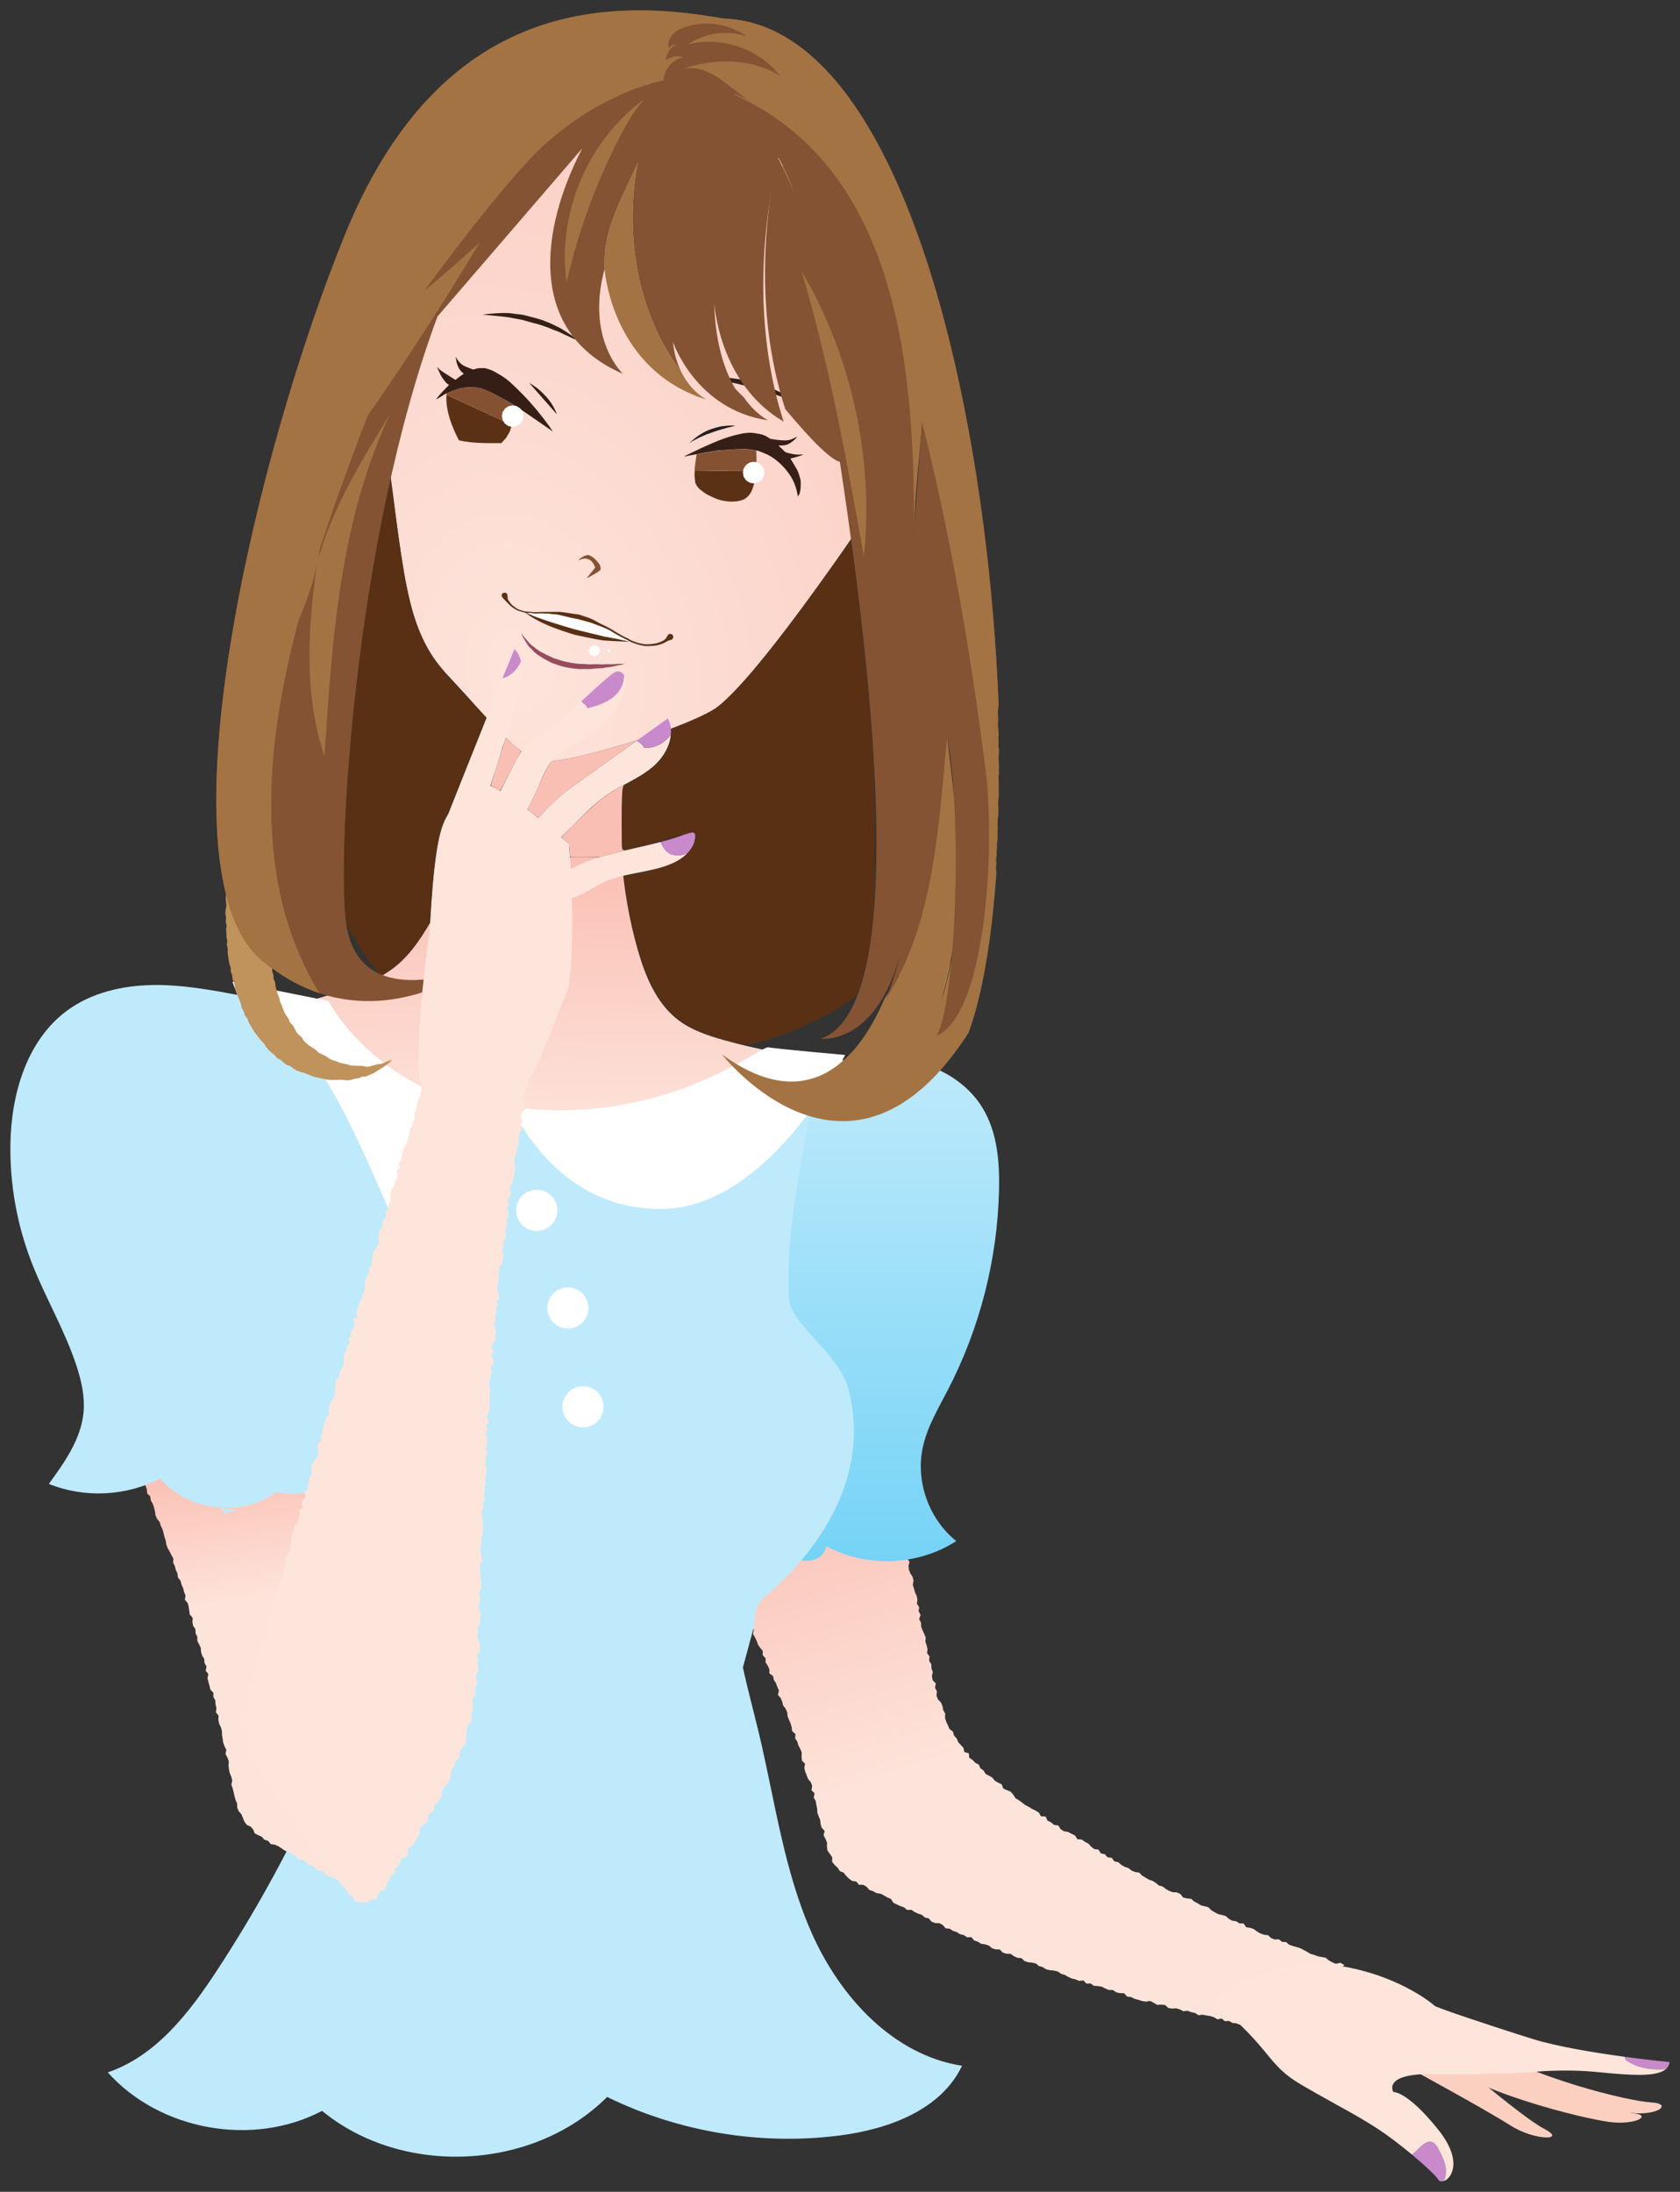 <?xml version="1.0" encoding="UTF-8"?>
<svg version="1.1" viewBox="0 0 810 1056.8" xml:space="preserve" xmlns="http://www.w3.org/2000/svg" xmlns:xlink="http://www.w3.org/1999/xlink"><rect x="0" y="0" width="810" height="1056.8" fill="#333333" stroke="none"/><defs><linearGradient id="f" x2="1" gradientTransform="matrix(3.472 -197.91 197.91 3.472 257.21 546.66)" gradientUnits="userSpaceOnUse"><stop stop-color="#fde4db" offset="0"/><stop stop-color="#f9ada1" offset="1"/></linearGradient><linearGradient id="a" x2="1" gradientTransform="matrix(-293.89 928.44 928.44 293.89 1886.2 812.6)" gradientUnits="userSpaceOnUse"><stop stop-color="#fde4db" offset="0"/><stop stop-color="#f9ada1" offset="1"/></linearGradient><linearGradient id="d" x2="1" gradientTransform="matrix(0 243 -243 0 414.84 509.73)" gradientUnits="userSpaceOnUse"><stop stop-color="#bfeafb" offset="0"/><stop stop-color="#75d3f6" offset="1"/></linearGradient><linearGradient id="c" x2="1" gradientTransform="matrix(-15.636 -100.76 100.76 -15.636 116.89 772.56)" gradientUnits="userSpaceOnUse"><stop stop-color="#fde4db" offset="0"/><stop stop-color="#fbc3b7" offset=".606"/><stop stop-color="#f9ada1" offset="1"/></linearGradient><radialGradient id="b" cx="250.53" cy="299.27" r="123.48" gradientTransform="matrix(4.573 -1.033 1.363 6.034 -1302.9 -1223.6)" gradientUnits="userSpaceOnUse" xlink:href="#a"/><linearGradient id="e" x2="1" gradientTransform="matrix(-76.53 -241.77 241.77 -76.53 496.17 840.18)" gradientUnits="userSpaceOnUse" xlink:href="#a"/></defs><g><path d="m197.97 668.65c-4.521 0-9.012-0.398-13.412-1.461-9.76-2.359-18.512-7.893-26.05-14.528-43.275-38.086-45.307-105.88-80.974-151.17 30.309-6.872 60.32-15.059 89.922-24.527 5.483-1.755 11.011-3.58 16.08-6.268 1.318-0.698 2.606-1.456 3.853-2.286 8.722-5.796 14.869-14.7 20.106-23.769 5.775-10.005 10.689-20.496 14.71-31.321h77.517c1.023 14.955 3.575 29.806 7.658 44.232 3.664 12.937 9.025 26.225 19.744 34.342 6.393 4.841 14.179 7.429 21.9 9.598 3.81 1.07 7.643 2.057 11.497 2.961 16.463 3.867 33.282 6.213 50.177 6.994 3.495 0.161 7.065 0.271 10.341 1.505 6.146 2.315 10.236 8.221 12.744 14.293 9.76 23.629 0.073 51.849-17.637 70.288s-42.018 28.902-66.108 37.464c-43.49 15.452-88.622 26.272-134.39 32.214-5.848 0.76-11.786 1.435-17.676 1.435" fill="url(#f)"/><path d="m401.38 96.432c-59.241-57.288-184.88-87.234-216.78 105.46 10.416 73.563 9.765 100.91 31.248 123.69 21.483 22.785 35.154 41.664 47.523 41.664 12.369 0 61.845-14.322 80.073-24.738 18.228-10.416 70.959-88.536 70.959-88.536s24.038-52.153 15.215-102.72c-2.081-8.377-4.502-16.616-7.299-24.631-4.7-10.77-11.465-21.03-20.936-30.188" fill="url(#b)"/><path d="m332.23 213.78 1.542-1.031 1.641-0.852 1.622-0.888 1.703-0.719 1.685-0.779 1.763-0.586 1.745-0.638 1.755-0.591 1.763-0.544 1.789-0.492 1.773-0.531 1.799-0.404 1.768-0.448-1.891-0.112-1.891 0.075-1.883 0.187-1.88 0.263-1.833 0.495-1.812 0.555-1.786 0.638-1.724 0.799-1.656 0.93-1.607 1.018-1.529 1.127-1.458 1.224-1.398 1.302" fill="#231f20"/><path d="m251.29 305.22 1.076 1.544-0.014-0.023 1.837 2.133 0.456 0.536 0.215 0.237 0.242 0.255 0.966 1.018-0.086-0.088 1.495 1.125 1.471 1.211-0.077-0.062 1.55 1.044-0.101-0.065 1.664 0.844 1.657 0.901-0.082-0.044 1.728 0.781 1.678 0.81-0.195-0.078 1.346 0.385 0.706 0.224 0.661 0.224 0.661 0.224 0.615 0.187 1.344 0.391-0.112-0.029 3.586 0.703 1.812 0.266 1.854 0.221-0.13-8e-3 1.401 0.026 0.753 0.031 1.396 0.104 0.661 0.034 1.401 0.057-0.104 3e-3 1.398-0.065 0.352-0.013 0.401-5e-3 1.401 0.016 0.393 0.01 0.352 0.018 1.398 0.078-0.133 0.01 1.867-0.148 0.081-8e-3 1.872 0.05 1.833-0.029-0.036 5e-3 1.87-0.164 0.036-3e-3 1.875 0.023-0.021 3e-3 1.872-0.141-1.797 0.549-0.023 3e-3 -1.854 0.289 0.036-3e-3 -1.82 0.469-0.036 5e-3 -0.924 0.169-0.963 0.164-1.865 0.177 0.081-8e-3 -1.836 0.367-0.026 5e-3 -0.109 3e-3 -1.401 0.044-0.352 0.01-0.307 0.021-0.698 0.055-0.698 0.052-0.299 0.029-0.349 0.044-1.391 0.156-0.023 3e-3h-0.083l-1.401 0.018h-0.74l-1.401-0.031-0.648 8e-3 -1.401 0.016h-0.052l-0.081-8e-3 -1.857-0.187-1.888-0.242-1.903-0.346-1.841-0.388-0.068-0.013-0.047-0.016-1.336-0.411-0.719-0.234-0.659-0.237-0.659-0.234-0.625-0.211-1.325-0.445-0.128-0.044-0.068-0.036-1.633-0.898-1.629-0.841-0.069-0.034-0.015-0.01-3.135-1.979-0.092-0.057-9e-3 -8e-3 -1.454-1.172-0.071-0.057-7e-3 -8e-3 -1.267-1.331-1.35-1.294-0.076-0.073-0.011-0.016-0.794-1.159-0.198-0.292-0.203-0.32-0.361-0.604-1.456-2.401-0.015-0.023-0.712-1.742" fill="#964c5c"/><path d="m289.36 313.73-0.805 1.948-1.948 0.805-1.943-0.81-0.812-1.943 0.81-1.945 1.945-0.81 1.935 0.818 0.818 1.937" fill="#fff"/><path d="m294.34 313.73-0.802 0.797-0.799-0.797 0.799-0.802 0.802 0.802" fill="#fff"/><path d="m368.6 227.87-0.385 1.997-1.127 1.695-1.703 1.109-1.99 0.404-1.995-0.391-1.698-1.122-1.112-1.703-0.409-1.99 0.396-1.995 1.138-1.685 1.677-1.151 2.002-0.362 1.987 0.393 1.687 1.125 1.146 1.68 0.385 1.995" fill="#fff"/><path d="m705.72 982.45c34.503 20.181 79.422 30.597 90.489 31.248s2.279 7.487-13.346 4.557-67.379-7.487-82.677-20.181c-15.299-12.695 5.534-15.624 5.534-15.624" fill="#fcd0c1"/><path d="m704.42 986.03c-39.847 0 74.54 32.048 83.328 32.949 8.789 0.903 0.977 5.786-11.718 4.158-12.695-1.627-69.332-15.298-83.654-31.899-14.322-16.601 13.02-5.208 12.044-5.208" fill="#fcd0c1"/><path d="m691.73 984.73s41.339 35.805 52.731 41.664c11.393 5.859-4.557 5.859-16.275-1.627-11.718-7.487-48.174-27.342-48.174-27.342l11.718-12.695" fill="#fcd0c1"/><path d="m384.65 194.22c-0.239-0.126-0.899-0.387-1.468-0.58-0.569-0.193-1.426-0.524-1.904-0.736-0.479-0.211-1.083-0.441-1.344-0.51-0.26-0.069-1.337-0.448-2.393-0.841-1.056-0.394-2.36-0.851-2.898-1.016-0.538-0.165-1.656-0.552-2.483-0.859-0.828-0.307-1.978-0.682-2.556-0.833-0.578-0.151-1.369-0.393-1.758-0.537-0.389-0.145-1.563-0.479-2.61-0.743-1.047-0.264-2.368-0.626-2.936-0.805-0.568-0.179-1.639-0.456-2.379-0.617-0.74-0.16-1.744-0.411-2.229-0.557-1.151-0.346-3.871-0.963-5.723-1.297-0.808-0.146-1.923-0.361-2.48-0.478-0.556-0.117-1.682-0.269-2.501-0.337-0.819-0.068-1.986-0.165-2.593-0.215-0.989-0.082-1.275-0.059-2.769 0.22-0.916 0.171-1.68 0.298-1.698 0.28-0.04-0.04 1.526-0.722 2.499-1.088 0.765-0.288 2.519-0.528 4.947-0.676 1.965-0.12 7.989 0.549 10.576 1.174 0.748 0.181 2.118 0.487 3.045 0.679 0.927 0.193 2.518 0.601 3.535 0.906s2.265 0.676 2.773 0.823c1.912 0.554 5.137 1.765 6.417 2.409 0.416 0.21 1.137 0.531 1.602 0.715 1.149 0.454 5.633 2.826 6.772 3.583 0.508 0.338 1.243 0.795 1.631 1.015 0.708 0.401 1.673 1.158 1.468 1.152-0.06-2e-3 -0.304-0.106-0.543-0.232z" fill="#351f16"/><path d="m379.71 57.648c-17.14-11.312-37.67-18.754-58.684-21.66-16.983 51.395-2.7 118.41 35.441 154.5-5.781-8.361-11.617-22.327-12.13-44.922 0 0 1.922 39.308 33.48 57.705-14.689-45.352-12.033-98.966 2.375-145.27l-0.06-0.062-0.422-0.289" fill="#845333"/><path d="m435.05 168.09 0.81 1.682 0.146 1.867 0.672 1.721 0.789 1.69 0.172 1.859 0.344 1.81 0.419 1.789 0.461 1.779 0.625 1.737 0.609 1.74 0.174 1.854 0.552 1.752 0.698 1.719 0.641 1.732-0.031 1.903 0.646 1.917 0.818-1.891 0.211-1.891 0.562-1.784 0.367-1.833 0.096-1.875 0.63-1.805-0.146-1.893-0.021-1.87 0.617-1.851-0.37-1.877-0.115-1.865 0.299-1.885-0.581-1.825 0.156-1.875-0.516-1.815-0.169-1.849 0.208-1.911-0.508-1.807-0.146-1.867-0.352-1.833-0.49-1.807-0.771-1.737-0.286-1.846-0.148-1.888-0.508-1.799-0.896-1.69-0.263-1.867-0.427-1.823-0.474-1.812-0.706-1.737-0.734-1.726-0.393-1.846-0.625-1.766-1.086-1.591-0.56-1.786-0.378-1.865-0.909-1.654-0.594-1.781-1.021-1.599-0.69-1.737-0.849-1.669-0.503-1.828-0.891-1.651-0.773-1.706-0.703-1.745-1.031-1.578-0.781-1.708-0.893-1.648-1.096-1.539-0.549-1.841-0.99-1.596-1.216-1.463-0.815-1.698-1.193-1.469-0.987-1.594-0.753-1.745-1.216-1.448-1.109-1.513-0.792-1.729-1.187-1.461-1.008-1.583-1.154-1.482-1.031-1.57-0.971-1.617-1.372-1.31-1.297-1.372-0.935-1.661-1.45-1.24-1.208-1.437-1.177-1.461-1.221-1.427-1.081-1.557-1.609-1.052-1.219-1.427-1.081-1.568-1.354-1.297-1.45-1.19-1.37-1.289-1.45-1.19-1.419-1.219-1.43-1.208-1.726-0.823-1.424-1.203-1.544-1.039 0.187-0.185 1.315 1.351 0.93 1.713 1.31 1.349 1.43 1.245 1.016 1.615 1.596 1.115 0.971 1.641 1.174 1.471 1.026 1.586 1.289 1.38 1.062 1.557 1.247 1.419 1.226 1.44 0.987 1.612 0.792 1.737 0.995 1.594 1.104 1.529 1.062 1.555 1.2 1.474 0.654 1.802 1.044 1.568 1.091 1.549 0.773 1.724 0.963 1.62 0.643 1.789 1.206 1.497 0.568 1.825 0.794 1.706 1.057 1.583 0.594 1.797 1.156 1.542 0.388 1.888 1.052 1.594 0.477 1.844 0.56 1.802 0.706 1.742 0.695 1.747 0.781 1.716 0.586 1.789 1.036 1.625 0.672 1.76 0.672 1.763 0.198 1.922 0.646 1.771 0.833 1.708 0.5 1.82 0.323 1.872 0.482 1.82 0.893 1.7 0.24 1.893 0.62 1.784 0.727 1.755 0.326 1.865 0.695 1.768 0.268 1.877 0.708 1.766 0.443 1.833 0.372 1.851 0.302 1.867 0.187 1.888 0.391 1.844 0.706 1.778 0.495 1.825 0.164 1.893 0.214 1.88 0.568 1.812 0.391 1.846 0.341 1.859-0.055 1.922 0.208 1.877 0.331 1.857 0.469 1.838 0.086 1.896 0.45 1.838 0.362 1.857 0.479 1.838 0.109 1.893-0.109 1.914 0.625 1.825-0.133 1.917 0.518 1.841 0.294 1.867 0.065 1.888 0.161 1.768 1.083-1.279 1.013-1.484 0.516-1.747 0.815-1.583 0.987-1.581-0.401-1.844-0.732-1.708-0.398-1.794-0.419-1.789-0.656-1.726-0.182-1.851-0.682-1.721-0.201-1.849-0.396-1.797-0.721-1.708-0.575-1.747-0.237-1.841-0.469-1.776-0.589-1.745-0.487-1.776-0.753-1.698" fill="#bf935b"/><path d="m376.35 82.891 1.039 1.615 0.706 1.752 0.99 1.615 0.534 1.833 1.052 1.586 0.779 1.716 0.714 1.745 0.682 1.758 0.992 1.622 0.594 1.794 0.849 1.687 0.326 1.903 0.693 1.75 1.224 1.539 0.422 1.859 0.583 1.792 0.669 1.76 0.883 1.682 0.667 1.763 0.221 1.919 0.922 1.672 0.56 1.799 0.786 1.721 0.549 1.805 0.221 1.906 0.599 1.784 1.026 1.654 0.135 1.927 0.794 1.729 0.669 1.768 0.01 1.953 0.714 1.755 0.437 1.833 0.825 1.732 0.122 1.911 0.742 1.755 0.508 1.818 0.099 1.911 0.318 1.859 0.766 1.758-0.083 1.943 0.815 1.755 0.383 1.844 0.346 1.851 0.286 1.862-3e-3 1.914 0.862 1.76 0.193 1.88 0.32 1.857 0.263 1.865-0.07 1.914 0.404 1.844 0.109 1.885 0.336 1.854 0.258 1.862 0.138 1.88 0.539 1.833 0.151 1.877-0.117 1.903 0.578 1.836 0.331 1.859-0.091 1.898 0.253 1.87 0.023 1.888 0.187 1.872 0.245 1.875-0.07 1.888 0.055 1.883 0.182 1.877-0.211 1.891 0.482 1.87-0.055 1.76 1.555 0.315 1.703 0.266 1.755-0.154 1.833 0.201 1.831-0.299 1.844 0.154 1.794-0.471 1.802-0.299 1.888 0.05 1.654-0.919 1.867-0.206 1.719-0.685 1.401-1.284 1.643-0.799 1.391-1.182 1.521-1.029 1.365-1.232 1.377-1.383-0.74-1.919 0.263-1.919-0.07-1.888-0.51-1.838 0.068-1.906-0.505-1.836-0.547-1.828-0.187-1.875-0.234-1.867-0.088-1.891-0.453-1.838-0.06-1.896-0.401-1.844-0.385-1.846-0.385-1.846 0.216-1.948-0.784-1.776 0.159-1.945-0.724-1.781-0.453-1.833-0.424-1.836-0.411-1.838 0.172-1.963-0.922-1.729-0.232-1.877-0.229-1.883-0.437-1.836-0.375-1.851-0.919-1.716 0.073-1.966-0.771-1.75-0.271-1.88-0.878-1.716-0.581-1.797-0.352-1.859-0.341-1.867-0.687-1.766-0.695-1.758-0.638-1.776-0.458-1.833-0.794-1.721-0.318-1.885-0.927-1.672-0.607-1.784-0.294-1.901-0.924-1.667-0.419-1.859-0.607-1.789-1.177-1.557-0.547-1.812-0.625-1.784-0.672-1.763-0.747-1.732-0.945-1.643-0.844-1.682-0.513-1.846-0.797-1.711-1.195-1.508-0.914-1.646-0.794-1.713-0.891-1.661-0.797-1.713-0.922-1.646-0.773-1.734-1.276-1.435-1.026-1.578-1.047-1.568-0.904-1.656-0.857-1.69-1.044-1.568-1.214-1.45-1-1.601-1.289-1.391-1.06-1.557-1.258-1.404-0.953-1.646-1.068-1.557-1.148-1.495-1.26-1.401-1.195-1.458-1.596-1.096-1.073-1.565-1.18-1.476-1.516-1.266-0.25 1.966-0.534 1.792-0.906 1.685-0.26 1.872-0.648 1.763-0.609 1.778-0.38 1.836-0.682 1.76-0.146 1.896-0.297 1.857-0.292 1.857-0.581 1.794-0.609 1.818" fill="#bf935b"/><path d="m407.07 206.07c-0.068-3.255-0.201-6.51-0.37-9.76-2.174-41.75-12.78-83.115-31.855-120.77-3.148 14.674-5.112 29.782-5.768 44.891-1.146 26.379 1.737 52.755 9.528 76.813 27.847 33.368 33.917 31.894 28.464 8.828" fill="#845333"/><path d="m459.63 454.76-0.432 1.719-0.349 1.792-0.401 1.776-0.385 1.781-0.401 1.776-0.424 1.771-0.333 1.789-0.359 1.781-0.37 1.786-0.443 1.766-0.391 1.773-0.375 1.776-0.378 1.773-0.375 1.771-0.378 1.768-0.388 1.815 0.557-1.786 0.542-1.74 0.43-1.771 0.497-1.75 0.437-1.768 0.477-1.758 0.352-1.786 0.391-1.778 0.409-1.773 0.37-1.781 0.268-1.799 0.305-1.794 0.299-1.794 0.336-1.786 0.281-1.797 0.232-1.75" fill="#bf935b"/><path d="m481.04 340.99-0.273 1.776-0.268 1.885-0.13 1.903-0.25 1.888-0.182 1.896-0.482 1.857-0.328 1.877-0.174 1.898-0.12 1.909-0.456 1.859-0.307 1.877-0.31 1.88-0.091 1.917-0.318 1.88-0.378 1.87-0.276 1.885-0.471 1.854-0.302 1.883-0.344 1.875-0.258 1.893 0.208 1.872 0.154 1.88 0.417 1.851 0.031 1.893 0.367 1.857-0.01 1.898 0.333 1.859 0.286 1.865 0.044 1.891 0.19 1.877 0.302 1.862 0.174 1.877 0.349 1.859 0.023 1.893 0.385 1.857 0.117 1.883-0.013 1.896 0.385 1.857-0.029 1.896 0.167 1.877 0.435 1.851 0.073 1.888 0.208 1.74-3e-3 -1.742 0.388-1.849 0.096-1.872-0.13-1.885 0.286-1.859-0.031-1.88 0.174-1.867-0.047-1.88 0.341-1.865-8e-3 -1.87-0.029-1.872 0.115-1.867-0.081-1.875 0.062-1.87 0.177-1.87 0.159-1.87 3e-3 -1.877-0.112-1.877 0.018-1.877 0.255-1.875 0.047-1.877-0.081-1.88 0.042-1.88-0.029-1.875-0.117-1.875 0.229-1.877-0.081-1.877 0.115-1.88-0.094-1.88-0.122-1.883 0.164-1.885 0.047-1.885-0.284-1.877 0.057-1.883-0.086-1.883 0.138-1.891-0.073-1.888-0.242-1.888 0.01-1.888 0.094-1.898-0.052-1.896-0.193-1.896-5e-3 -1.799" fill="#a47343"/><path d="m346.16 682.35 0.216-1.823 0.943-1.627-0.128-1.94 0.656-1.711 1.081-1.547 1.107-1.5-0.323-2.138 1.315-1.391 0.487-1.818 1.034-1.521 0.872-1.63 1.057-1.518 1.794-0.88 1.419-1.133 0.727-1.875 1.687-0.833 1.521-1.055 1.542-1.031 1.588-0.971 1.789-0.539 1.729-0.648 1.578-1.284 2.034 0.536 1.716-1.044 1.937 0.729 1.831-0.062 1.841-0.318 1.807 0.56 1.953-0.776 1.667 1.286 2.078-0.841 1.674 1.008 1.82 0.419 1.901 0.255 1.406 1.502 1.669 0.792 1.771 0.596 1.461 1.182 1.609 0.904 1.469 1.122 2.013 0.383 1.151 1.555 1.909 0.641 1.385 1.281 1.245 1.419 0.586 1.982 1.534 1.148 1.562 1.164 0.237 2.154 1.661 1.122 1.148 1.495 1.206 1.474 0.578 1.838 0.831 1.682 1.122 1.536 0.326 1.922 0.362 1.88 1.148 1.542 0.432 1.838 0.805 1.69 0.831 1.687 0.307 1.87 0.963 1.654 1.01 1.651-0.18 2.005 0.091 1.914 0.963 1.677 0.088 1.906 0.471 1.81 1.279 1.62-0.474 2.034 0.398 1.828 0.357 1.841 0.68 1.768 0.979 1.7 0.641 1.771-0.096 1.93-0.104 1.935 1.216 1.651 0.081 1.893 0.786 1.742-0.036 1.919-0.055 1.922 1.031 1.69 0.69 1.766-0.414 1.997 1.18 1.659-0.721 2.065 0.503 1.805 0.578 1.786 0.987 1.7 0.419 1.823-0.047 1.919 5e-3 1.909 1.391 1.615-0.5 2.018 0.187 1.87 0.711 1.76 1.099 1.677 0.422 1.82-0.354 1.984 0.549 1.794 0.5 1.805 0.818 1.737 0.375 1.831-0.26 1.966 1.075 1.682-0.242 1.961 0.937 1.711-0.687 2.057 0.891 1.721 0.06 1.896 0.693 1.766 0.784 1.742 0.753 1.75-0.187 1.95 0.602 1.784 0.432 1.817-0.216 1.956 1.203 1.656-0.237 2.003 1.091 1.716 0.055 1.943 0.641 1.812-0.401 2.055 0.359 1.883 1.526 1.591-0.409 2.078 0.93 1.732-0.221 2.054 0.711 1.789 1.474 1.539 0.732 1.761 0.328 1.903 0.963 1.666-0.099 2.101 0.602 1.831 0.82 1.739 0.763 1.768 1.677 1.277 0.516 1.903 1.305 1.442 0.7 1.732 1.263 1.351 1.255 1.347 0.409 2.013 2.14 0.609 0.266 2.192 1.596 1.04 1.247 1.344 1.719 0.872 0.792 1.811 1.529 1.054 0.963 1.669 1.687 0.865 1.609 0.938 1.167 1.464 1.609 0.929 1.698 0.811 0.747 2.01 1.716 0.781 1.807 0.74 1.299 1.404 1.06 1.726 1.62 0.982 1.526 1.11 1.476 1.179 1.698 0.868 1.599 1.005 1.726 0.82 1.62 0.969 1.042 1.81 2.2 0.117 0.95 1.961 1.698 0.852 1.466 1.203 2.057 0.297 1.094 1.778 1.604 0.992 2.01 0.347 1.664 0.89 1.698 0.836 1.13 1.751 2.088 0.197 1.544 1.083 1.674 0.865 1.315 1.471 1.505 1.157 2.026 0.265 1.125 1.815 1.945 0.399 1.315 1.497 2.026 0.245 1.216 1.683 1.917 0.434 1.445 1.279 1.635 0.943 1.82 0.596 1.497 1.192 1.75 0.729 1.974 0.302 1.377 1.419 1.625 0.958 1.615 0.98 1.784 0.614 1.596 0.974 1.456 1.244 1.838 0.508 1.502 1.165 1.62 0.932 1.766 0.646 2.049 0.075 1.667 0.836 1.271 1.636 1.859 0.446 1.982 0.195 1.466 1.247 1.646 0.883 1.586 1 1.851 0.453 1.831 0.492 1.377 1.447 1.622 0.938 1.641 0.893 1.854 0.44 1.818 0.513 1.456 1.302 1.625 0.933 1.935 0.249 1.573 1.053 2.029 0.03 1.232 1.821 1.917 0.279 1.763 0.622 1.534 1.151 1.63 0.935 1.755 0.643 1.943 0.2 1.448 1.367 1.729 0.704 2.065-0.1 1.502 1.24 1.966 0.127 1.497 1.266 1.763 0.617 1.805 0.511 1.792 0.544 1.661 0.867 1.653 0.891 1.617 0.985 1.812 0.492 1.734 0.686 1.872 0.331 1.867 0.337 1.513 1.273 1.646 0.924 1.716 0.74 2.18-0.508 2.039 1.105-2.005 1.314-0.43 2.024-1.578 1.089-1.328 1.291-1.185 1.409-0.828 1.714-1.154 1.437-1.305 1.31-0.88 1.679-1.956 0.735-0.622 1.911-1.961 0.716-0.885 1.682-1.016 1.565-1.685 0.956-0.852 1.721-1.76 0.872-0.604 1.966-2.021 0.558-0.763 1.911-1.867 0.568-1.37 1.268-1.682 0.781-1.917 0.201-1.883 0.281-1.877-0.496-1.859-0.227-2.018 0.611-1.737-1.114-1.94 0.184-1.896-0.054-1.742-0.828-1.836-0.357-1.937 0.135-1.763-0.701-1.87-0.208-1.708-0.953-1.937 0.112-1.633-1.279-2 0.387-1.685-1.026-1.789-0.565-1.854-0.276-1.831-0.377-1.984 0.265-1.659-1.101-1.833-0.37-1.755-0.69-1.987 0.237-1.706-0.875-1.789-0.547-1.969 0.135-1.857-0.294-1.555-1.432-1.893-0.157-1.958 0.075-1.667-0.994-1.693-0.886-2.036 0.334-1.865-0.282-1.776-0.596-1.812-0.474-1.695-0.865-1.888-0.219-1.469-1.617-1.948-7e-3 -1.823-0.435-1.617-1.102-1.953-0.012-1.734-0.719-1.69-0.855-1.862-0.32-1.93-0.104-1.591-1.153-1.992 0.068-1.461-1.529-2.06 0.255-1.721-0.751-1.836-0.414-1.708-0.783-1.638-0.979-1.805-0.508-1.578-1.138-1.831-0.429-1.924-0.18-1.846-0.396-1.594-1.083-1.818-0.474-1.526-1.255-1.831-0.445-1.932-0.183-1.773-0.601-1.469-1.38-1.948-0.154-1.7-0.783-1.562-1.133-1.997-0.038-1.792-0.558-1.409-1.5-2-0.052-1.792-0.565-1.495-1.273-1.781-0.584-1.914-0.281-1.609-0.998-1.781-0.586-1.349-1.588-2.057 0.036-1.578-1.058-1.857-0.429-1.588-1.023-1.789-0.589-1.591-1.015-1.963-0.209-1.339-1.559-1.641-0.904-2.039-0.057-1.752-0.672-1.328-1.562-1.867-0.429-1.453-1.287-1.792-0.593-1.703-0.774-1.557-1.067-2.122 0.07-1.458-1.265-1.778-0.628-1.711-0.763-1.664-0.858-1.169-1.815-1.734-0.716-1.601-0.968-1.664-0.851-1.966-0.282-1.622-0.927-1.805-0.594-1.318-1.499-1.601-0.964-2.114-0.03-1.271-1.558-2.008-0.279-1.523-1.128-1.367-1.341-1.185-1.511-1.849-0.744-1.021-1.625-1.44-1.328-1.242-1.529 0.036-2.177-1.07-1.604-1.193-1.611-0.294-1.925 0.062-2.003-0.75-1.781-0.922-1.737 0.516-2.06-1.44-1.573-0.518-1.802-0.172-1.891-0.732-1.748-0.661-1.763-0.078-1.918-0.383-1.841-0.31-1.862-0.963-1.674 0.378-2.06-1.471-1.528 0.323-2.05-0.609-1.779-1.341-1.551-0.68-1.752-0.677-1.753-0.461-1.818 0.323-2.073-1.482-1.492-0.161-1.919 0.065-1.998-0.703-1.745-0.922-1.669-0.505-1.81-1.042-1.625 0.146-2.038-1.599-1.422-0.234-1.908-0.516-1.811-0.776-1.713-0.669-1.752-0.185-1.935-0.784-1.711-1.203-1.547-0.43-1.838-0.729-1.716-1.307-1.484 0.45-2.19-0.776-1.701-0.604-1.771-1.06-1.583-0.388-1.854-1.74-1.299-0.039-2.003-0.758-1.706-1.042-1.588-0.016-2.016-1.406-1.44 0.065-2.052-1.252-1.504-1.073-1.584-0.607-1.773-0.833-1.682-0.948-1.635 0.357-2.164-1.091-1.581-0.792-1.7-1.271-1.51 0.307-2.133-1.383-1.474-0.784-1.706-0.773-1.713-0.031-1.99-1.271-1.529 0.258-2.088-0.575-1.784-0.95-1.648-0.586-1.778-1.214-1.568 0.453-2.127-1.594-1.448-0.659-1.76-0.336-1.859-0.68-1.755 0.135-1.995-0.341-1.849-1.482-1.531 0.445-2.06-1.305-1.596-0.63-1.776 0.359-2.015-0.052-1.906-1.542-1.578 0.279-1.971-0.05-1.896-0.443-1.818-1.016-1.724-0.359-1.841 0.542-1.974-0.271-1.846-0.607-1.807-0.732-1.807 0.562-1.935 0.146-1.883-0.367-1.846 0.034-1.87-0.992-1.838 1.091-1.891-0.081-1.862-1.008-1.883 0.888-1.846-0.122-1.875-0.24-1.888 0.654-1.825 0.411-1.831 0.201-1.849-0.648-1.974 1.344-1.685-0.346-1.948-0.146-1.937 0.849-1.737 0.555-1.799" fill="url(#e)"/><path d="m123.87 476.49 2.015-0.56-1.7 0.018-1.701 0.018 0.103 0.042 1.283 0.482" fill="#bfeafb"/><path d="m461.06 743.03c-18.403 11.981-43.412 12.958-62.692 2.45-1.838 9.315-13.879 8.494-23.668 2.669-7.377-4.388-12.533-11.695-16.202-19.455-15.14-32.027-11.744-69.663-3.82-104.19 7.927-34.527 20.09-68.454 21.619-103.85 16.647-6.494 34.238-11.773 52.08-10.812s36.099 9.117 45.375 24.389c7.096 11.684 8.239 25.993 7.921 39.659-0.773 33.331-9.242 66.462-24.564 96.075-4.692 9.07-10.085 17.994-12.215 27.98-3.508 16.442 3.01 34.613 16.166 45.078" fill="url(#d)"/><path d="m391.52 932.39c-13.629-30.605-17.892-64.392-25.691-96.974-2.497-10.429-5.37-20.921-7.64-31.459 1.875-6.911 3.747-13.822 5.622-20.736-0.448-4.034 0.838-8.07 3.528-12.103 31.248-26.04 52.08-62.496 41.664-101.56-5.208-18.228-28.644-31.248-28.644-44.268-1.979-37.571 9.549-75.141 12.937-112.71-3.081-1.133-6.242-1.927-9.515-2.002-6.083-0.138-11.916 2.2-17.58 4.427-40.732 16.004-84.18 28.23-127.78 24.506-31.668-2.706-63.582-14.9-86.886-36.909l-0.603-0.628c17.549 37.766 18.806 84.063 29.104 126.97 5.208 15.624 26.04 26.04 44.268 26.04-13.02 26.04-39.06 39.06-67.704 33.852 0 24.1-20.279 40.821-42.221 39.318-2.067 0.656-4.223 1.141-6.428 1.497 10.125 19.673 21.421 38.868 33.347 57.653 3.551 9.567 7.102 19.131 10.653 28.699 3.248 8.749 6.545 17.79 6.114 27.112-0.397 8.583-3.927 16.679-7.553 24.47-13.251 28.466-28.554 55.983-45.749 82.257-13.453 20.559-29.545 41.487-52.816 49.37 25.148 28.075 69.979 36.126 103.33 18.56 38.863 31.935 101.89 28.855 137.45-6.718 34.589 16.973 74.22 23.511 112.43 18.545 23.335-3.031 48.601-12.324 58.697-33.579-33.113-5.109-58.702-33.032-72.329-63.637" fill="#bfeafb"/><path d="m158.32 482.59c16.562 29.011 53.054 52.739 95.984 55.734 0 0-67.045 137.98-142.26-64.991l46.28 9.257" fill="#fff"/><path d="m246.77 533.75c73.281 9.809 119.84-29.53 123.65-28.787 3.812 0.742 37.039 3.711 37.039 3.711s-36.196 73.483-88.154 74.225c-51.958 0.745-72.539-49.148-72.539-49.148" fill="#fff"/><path d="m127.05 674.8-0.981-1.583-1.197-1.463-0.828-1.664-0.49-1.87-1.139-1.49-1.413-1.312-0.364-1.971-1.319-1.367-1.209-1.427-0.753-1.745-0.989-1.586-0.922-1.643-1.53-1.177-0.838-1.719-1.35-1.307-1.491-1.172-1.217-1.406-1.186-1.437-1.45-1.18-1.534-1.078-1.161-1.479-1.6-0.982-1.464-1.127-1.148-1.549-1.797-0.68-1.383-1.255-1.683-0.805-1.433-1.208-1.571-0.99-1.8-0.536-1.444-1.312-2.037 0.091-1.505-1.263-1.942-0.018-1.556-1.299-1.785-0.578-1.984 0.398-1.741-0.823-1.936 0.529-1.757-1.138-1.892 0.596-1.843 0.258-1.881-0.872-1.793 0.906-1.849 0.055-1.784 0.492-1.783 0.432-1.958-0.159-1.571 1.154-1.699 0.69-2.034-0.01-1.516 1.138-1.353 1.344-1.957 0.406-1.004 1.891-1.776 0.904-1.648 1.156-0.733 1.901-0.856 1.719-1.175 1.667-0.44 1.797 0.612 1.82-0.327 1.836 0.298 1.799 0.547 1.732 1.401 1.377 0.107 1.901 1.485 1.273 0.386 1.789 0.407 1.901 0.86 1.667 0.815 1.69 1.587 1.305 0.874 1.664 0.889 1.656 0.008 2.088 1.574 1.32 0.193 1.992 1.303 1.456 0.209 1.982 1.348 1.437 0.633 1.776 0.547 1.818 1.041 1.586 0.648 1.768 1.214 1.508 0.364 1.898 0.636 1.773 0.767 1.711 1.007 1.607 0.645 1.768 1.171 1.534 0.581 1.797 0.277 1.927 1.521 1.388 0.803 1.7 0.082 2.005 0.828 1.687 1.319 1.484 0.167 1.963 1.05 1.599 0.702 1.74 0.634 1.771 0.16 1.961 1.497 1.422 0.247 1.922 0.958 1.641 0.6 1.781 0.448 1.841 0.259 1.911 0.768 1.716 1.26 1.529 0.511 1.812 0.841 1.693 0.504 1.815 0.442 1.836 0.602 1.778 0.292 1.891 0.64 1.763 0.989 1.641 0.83 1.698 0.917 1.669-0.072 2.013 0.82 1.7 0.459 1.828 0.815 1.706 0.194 1.914 1.268 1.557 0.439 1.831 0.808 1.713 0.458 1.825 0.664 1.758-0.261 2.055 1.326 1.549 0.492 1.812 0.25 1.888 0.29 1.875 1.381 1.542-0.133 2 0.343 1.857 1.12 1.625 0.028 1.948 0.882 1.698-0.021 1.961 0.858 1.705 0.833 1.716 0.115 1.917 0.534 1.8 1.03 1.663 0.116 1.915 0.98 1.682-0.406 2.049 1.276 1.604-0.408 2.047 0.465 1.817 0.503 1.807 0.419 1.828 1.475 1.567-0.035 1.943 0.936 1.706 0.116 1.903 0.433 1.828-0.266 1.99 1.282 1.627-0.087 1.948 0.347 1.846 0.848 1.732 0.506 1.812 0.051 1.911 0.293 1.857 0.274 1.859 0.648 1.784 0.887 1.731-0.439 2.008 0.962 1.721 0.642 1.787-0.111 1.935 0.175 1.88 0.403 1.833 0.741 1.771 0.467 1.831-0.428 2.005 0.64 1.802 0.44 1.841 0.444 1.841 0.456 1.839 0.796 1.731 0.039 1.995 0.727 1.768 1.317 1.487 0.715 1.755 0.725 1.792 1.136 1.541 1.893 0.865 1.182 1.365 0.768 1.916 1.704 0.83 1.698 0.776 1.27 1.422 1.806 0.568 1.236 1.547 1.959 0.265 1.716 0.755 1.562 1.031 1.539 1.073 1.76 0.679 1.577 1.005 1.727 0.736 1.177 1.722 2.066 0.13 1.566 1.026 1.395 1.33 1.818 0.576 1.562 1.031 1.374 1.367 2.093 0.083 1.222 1.641 1.589 0.981 1.814 0.586 1.821 0.568 1.505 1.135 1.674 0.831 1.398 1.327 1.629 0.911 2.058 0.148 1.218 1.646 1.804 0.69 0.186-1.955 0.875-1.743 0.681-1.791-0.135-1.985 0.65-1.799-0.13-1.978 0.394-1.857 1.073-1.71 0.573-1.821 0.533-1.833 0.065-1.927-0.223-1.984 0.304-1.875 0.853-1.769 0.862-1.77-0.615-2.05 0.468-1.844 0.778-1.791 0.221-1.891-0.144-1.95 0.344-1.87 0.678-1.813 0.509-1.843-0.245-1.961 0.29-1.878 0.44-1.853 0.081-1.906 0.439-1.818-0.044-1.881 0.408-1.82 0.802-1.781 0.203-1.854-0.317-1.898-0.06-1.868 0.409-1.835-0.235-1.87 0.231-1.849 0.389-1.856-0.519-1.849 0.258-1.867 0.346-1.894-0.875-1.788 0.187-1.943-0.722-1.818-0.36-1.865-0.378-1.861-0.248-1.893 0.037-1.974-1.408-1.594 0.39-2.09-0.532-1.834-1.423-1.551 0.324-2.11-0.834-1.734-1.369-1.546-0.296-1.911-0.668-1.784-0.353-1.868-0.245-1.903-1.139-1.596-0.408-1.846-0.561-1.794-0.497-1.818-1.365-1.516 0.015-1.995-0.376-1.859-0.53-1.807-1.383-1.508-0.016-1.984-0.959-1.656-0.269-1.896-0.685-1.752-0.558-1.797-0.636-1.768-0.433-1.838-0.928-1.669-1.237-1.56-0.267-1.896-0.423-1.844-1.018-1.635 0.063-2.013-0.813-1.706-0.591-1.784-1.119-1.601-0.073-1.966-0.408-1.846-0.71-1.745-0.518-1.81-1.173-1.581-0.459-1.831-0.416-1.846-0.956-1.659-0.986-1.648-0.303-1.888-0.945-1.664-0.334-1.875 0.107-2.034-0.606-1.781-1.081-1.615-0.164-1.94-1.578-1.437-0.411-1.851-0.538-1.807-0.988-1.643 0.265-2.101-1.587-1.422-0.501-1.82-0.617-1.778-0.266-1.911-0.286-1.909-1.709-1.357-0.342-1.885-0.459-1.844-0.381-1.877-1.621-1.372 0.19-2.115-1.213-1.534-0.942-1.643-0.535-1.818-0.644-1.773-0.586-1.799-1.182-1.531-0.047-2.049-1.784-1.247-0.748-1.724-0.398-1.896-0.741-1.732-1.184-1.513-0.496-1.857-1.133-1.534-0.621-1.797-0.758-1.732" fill="url(#c)"/><path d="m106.54 726.85 0.709 1.398 0.701 1.43 1.632-0.307 1.617-0.349 1.601-0.393 1.583-0.461-1.984-0.185-1.972-0.286-1.96-0.367-1.926-0.479" fill="#bfeafb"/><path d="m116.25 480.03c-14.148-2.661-28.416-5.336-42.811-5.088-14.395 0.25-29.111 3.635-40.768 12.083-19.706 14.283-27.295 40.383-27.657 64.718-0.282 19.028 3.071 38.102 9.824 55.893 6.621 17.442 16.445 33.594 22.188 51.346 2.293 7.083 3.929 14.53 3.253 21.944-1.176 12.908-9.088 24.074-16.727 34.542 17.129 6.966 37.304 5.989 53.68-2.596 13.357 15.822 39.374 18.871 56.027 6.567 13.283 3.364 27.084-2.466 36.456-12.46 9.371-9.997 14.169-23.556 16.096-37.123 17.228 2.333 35.415-7.559 42.823-23.285-8.22-2.448-13.723-10.02-18.164-17.356-28.075-46.38-39.942-103.6-79.142-141.05-5.161-4.929-8.065-6.815-15.08-8.135" fill="#bfeafb"/><path d="m460.14 453.91c-1.294 9.562-3.258 19.056-6.182 28.415 1.99-9.382 4.075-18.863 6.182-28.415 4.458-33.008 0.461-66.876-3.578-99.182-4.088 42.919-6.58 90.643-30.121 126.82-10.411 24.561-34.066 59.153-78.381 26.816 0 0 61.629 78.988 118.92-10.416 6.648-17.934 11.176-44.885 13.432-77.084-1.385-14.382-2.906-28.756-4.588-43.115-4.534 25.642-10.169 51.151-15.681 76.16" fill="#a47343"/><path d="m185.38 911.27-2.365 0.688-0.934 1.732-0.679 2.166-2.465-0.041-1.425 1.335-1.882-0.013-1.891 0.045-1.806-0.352-1.58-0.938-0.516-1.883-1.891-0.848-0.812-1.794-1.233-1.427-1.44-1.247-1.114-1.529-0.338-2.179-1.378-1.302-1.873-0.894-1.355-1.327-0.47-2.05-1.003-1.609-1.373-1.31-1.657-1.09-0.863-1.719-1.364-1.325-1.598-1.145-0.391-2.078-1.859-0.953-0.124-2.268-1.545-1.195-1.248-1.419-1.246-1.422-1.06-1.56-0.729-1.799-0.983-1.612-1.826-1.013-0.386-2.034-1.81-1.031-0.177-2.172-1.978-0.925-0.65-1.838-0.593-1.873-0.905-1.659-2.141-0.838-0.583-1.875-1.124-1.516-1.396-1.325-0.543-1.873-1.652-1.182 0.35-2.39-1.571-1.247-0.908-1.636-0.671-1.755-0.959-1.612-1.417-1.432-0.205-1.948-1.005-1.646 0.77-2.182-1.574-1.519 0.455-1.994-0.074-1.844-1.461-1.701-0.048-1.848 1.019-1.813-0.615-1.856-0.13-1.863 0.72-1.752 0.633-1.74-0.415-1.942 0.817-1.693-0.086-1.901 1.731-1.435-0.859-2.125 1.022-1.606 0.602-1.716 0.79-1.724 0.447-1.82 0.148-1.909 0.442-1.823 0.458-1.818 0.398-1.836 1.511-1.516 0.689-1.752-0.476-2.086 0.524-1.8 1.252-1.588 0.943-1.68-0.713-2.154 1.006-1.661-0.299-2.036 1.05-1.648 1.483-1.523-0.052-1.963 0.225-1.885 0.581-1.784 0.217-1.888 1.251-1.588-0.185-2.005 0.955-1.674-0.14-1.99 0.471-1.815 1.648-1.476 0.668-1.758-0.2-2.008 0.845-1.706 0.306-1.862 0.075-1.93 0.687-1.75 1.2-1.607 0.769-1.726-0.305-2.039 0.691-1.75-0.182-2.002 0.71-1.747 0.351-1.849 0.636-1.766 1.463-1.529 0.479-1.812 0.474-1.815-0.41-2.068 1.779-1.437-0.462-2.083 0.54-1.794 1.343-1.565-0.381-2.057 1.492-1.521 0.203-1.893 0.364-1.844 0.148-1.909 1.107-1.63-0.305-2.039 0.203-1.891 0.798-1.721 1.452-1.531 0.855-1.706 0.37-1.844-0.716-2.154 0.432-1.825 1.446-1.534-0.155-1.995 1.09-1.638-0.265-2.026 0.876-1.698 0.324-1.857 0.716-1.745 1.434-1.536-0.383-2.06 0.526-1.799 0.158-1.903 1.43-1.539 0.692-1.75 0.368-1.844-0.086-1.976 0.2-1.891 0.383-1.841 1.49-1.521 0.041-1.937 1.023-1.656 0.908-1.69 0.197-1.893 0.117-1.914-0.052-1.966 1.371-1.555-0.126-1.987 1.535-1.508-0.627-2.13 1.317-1.573 1e-3 -1.948 0.998-1.664 0.785-1.724-0.784-2.174 1.792-1.435-0.258-2.023 0.39-1.838 0.723-1.742 0.587-1.781 1.116-1.63 0.046-1.935 1.144-1.622 0.137-1.909-0.065-1.969 0.396-1.836 0.825-1.713 1.072-1.641-0.427-2.073 1.555-1.502 0.03-1.943 0.285-1.867 0.126-1.914 1.05-1.648 1.163-1.615 0.637-1.768 0.097-1.922-0.291-2.034 0.617-1.771 1.137-1.625 0.424-1.825 0.333-1.854 1.383-1.555-0.54-2.104 1.319-1.57 0.115-1.917 1.063-1.646-0.286-2.031 0.225-1.885 0.597-1.778 1.053-1.646 0.47-1.815 0.867-1.7 0.427-1.828-0.337-2.047 1.435-1.536-0.548-2.107 1.178-1.612 0.301-1.865 0.543-1.792 0.252-1.877 1.238-1.594 0.768-1.729 0.349-1.851 0.609-1.773-0.06-1.966 1.261-1.588 0.371-1.844 0.848-1.706-0.097-1.976 0.393-1.838 0.777-1.726 0.284-1.867 0.517-1.802 0.585-1.781 0.531-1.797 0.656-1.76-0.187-2.005 0.251-1.877 0.798-1.719 0.944-1.68 0.861-1.703 0.637-1.766-0.018-1.956 0.018-1.945 0.974-1.669-0.14-1.99 0.898-1.693 0.817-1.713 0.575-1.971 0.702-1.956 1.028-1.903 2.3-0.216 1.467-1.393 1.837 0.448 1.78 0.375 1.599 0.891 1.867 0.505 1.961 0.255 1.719 0.893 1.955 0.271 1.596 1.214 1.763 0.776 2.047 0.031 1.659 1.047 1.848 0.552 1.885 0.458 1.565 1.294 1.528 1.393 1.744 0.825 1.993 0.177 1.893 0.432 1.801 0.674 1.591 1.226 1.963 0.255 1.935 0.326 0.592-1.219 1.134-1.586 0.073-1.911 0.81-1.729-0.278-1.982 0.758-1.758 0.812-1.74-0.566-2.112 1.089-0.667 1.428 1.302 0.091 1.875-1.782 1.547-0.07 1.805 0.762 2.026-1.476 1.502-0.741 1.674-0.57 1.724 0.189 1.937 0.271 1.953-0.366 1.771-0.502 1.68-1.252 1.659-0.257 1.857-0.069 1.896-0.486 1.812-1.058 1.703-0.281 1.854-0.649 1.786 0.866 2.065-0.337 1.841 0.032 1.909-1.208 1.687-0.826 1.755 0.625 2.013-0.481 1.818 0.28 1.945-0.465 1.82-0.88 1.752-0.053 1.891 0.171 1.924-1.327 1.682 0.549 1.987-0.823 1.766-0.651 1.794-0.02 1.893 0.138 1.917 0.155 1.917-0.465 1.823-0.302 1.849-0.196 1.862-1.184 1.721-0.401 1.836 0.725 1.992-0.905 1.766-0.875 1.771 0.913 2.013-1.265 1.721 0.913 2.01-0.097 1.877-1.085 1.747 0.601 1.966-0.856 1.778 0.012 1.891 0.072 1.896-0.424 1.836-0.887 1.781-2e-3 1.885-0.508 1.828 0.826 1.982-0.556 1.823-0.053 1.88-1.407 1.729-0.086 1.877-0.404 1.844 0.043 1.891-0.236 1.862-0.47 1.836 0.245 1.911 0.28 1.911 0.422 1.927-1.16 1.768 0.416 1.924-0.895 1.799 0.547 1.935-1.134 1.778 0.457 1.924-0.794 1.812 0.805 1.956 0.198 1.898-0.322 1.854 0.023 1.885-1.389 1.763-0.475 1.844 1.083 1.971-1.321 1.776 1.274 1.984-0.061 1.875-1.432 1.771 0.763 1.94-0.403 1.851-0.558 1.838-0.586 1.838 0.396 1.911 0.275 1.901-0.45 1.849 0.187 1.893 0.056 1.885-0.223 1.865 0.082 1.888-0.788 1.828-0.769 1.831 1.459 1.974-1.537 1.784 0.769 1.927-1.14 1.812 0.669 1.919 0.097 1.885-0.16 1.87-0.571 1.849 0.906 1.93-0.921 1.828 0.295 1.896-0.72 1.841 0.893 1.927-0.063 1.877-0.293 1.865-0.369 1.862 0.481 1.903-0.846 1.838 0.468 1.901-0.728 1.846 0.674 1.911-1.126 1.828 0.567 1.903-1.06 1.833 0.116 1.883 0.205 1.888 0.155 1.885-0.011 1.877 0.461 1.896-0.392 1.865-0.845 1.846 0.504 1.898-0.639 1.857-0.107 1.875 0.103 1.88 0.49 1.896 0.352 1.888-1.449 1.828-0.068 1.872 0.711 1.898-0.212 1.867 0.431 1.893 0.067 1.877 0.03 1.875-1.287 1.833 0.552 1.888-0.027 1.87-0.489 1.854-0.206 1.862 0.969 1.891 0.154 1.867-0.488 1.893 0.059 1.906-0.954 1.883 4e-3 1.906-0.251 1.898 0.36 1.917 0.918 1.94-0.391 1.896 0.374 1.925-1.586 1.838 0.881 1.953-0.613 1.878 0.552 1.945-0.169 1.904-0.932 1.84-0.146 1.899 0.987 2.01-1.229 1.791-0.231 1.891 0.48 1.984-1.537 1.71-0.218 1.886 0.384 1.99-0.016 1.937-0.957 1.756 0.472 2.05-0.523 1.843-1.357 1.63-0.636 1.796-0.213 1.849-0.043 1.908-0.197 1.878-0.354 1.836-1.446 1.456-0.91 1.627-0.125 1.921-0.594 1.752-1.717 1.284-0.165 1.926-1.267 1.451-0.75 1.674 0.313 2.177-0.848 1.644-0.693 1.716-1.421 1.354-1.305 1.399-0.315 1.911-0.043 2.067-1.379 1.357-1.09 1.505-1.155 1.471-2e-3 2.115-1.858 1.065-1.083 1.502-5e-3 2.167-1.341 1.394-1.61 1.232-1.089 1.533 0.108 2.253-1.162 1.494-0.858 1.677-0.803 1.713-1.562 1.243-1.538 1.252 0.346 2.437-1.22 1.452-2.203 0.818-0.552 1.878-0.8 1.721-1.723 1.115-0.072 2.2-1.721 1.11-0.578 1.875-1.229 1.434-0.509 1.93-0.865 1.687" fill="#fde5db"/><path d="m145.11 388.42-0.528 1.818-0.908 1.633-0.743 1.711-1.157 1.531-0.409 1.854-0.992 1.612-0.319 1.88-0.925 1.646-0.759 1.713-0.141 1.927-0.896 1.667-0.345 1.849-0.865 1.687-0.162 1.898-0.777 1.719-0.423 1.82-0.286 1.851-0.747 1.742-0.456 1.812-0.262 1.854-0.479 1.81-0.234 1.859-0.456 1.818 0.147 1.911-0.723 1.784-0.198 1.859 0.134 1.896-0.019 1.872-0.547 1.823-0.141 1.862-0.148 1.862 0.064 1.875-0.098 1.862 0.07 1.87-0.21 1.862 0.172 1.865 0.176 1.862-0.453 1.883 0.241 1.859 0.282 1.851 0.162 1.859 0.399 1.833 0.126 1.865-0.086 1.898 0.626 1.789 0.08 1.885 0.764 1.747 0.188 1.872 0.97 3.609 0.749 1.719 0.357 1.851 0.774 1.706 0.632 1.758 0.712 1.729 0.881 1.651 1.141 1.502 0.644 1.781 1.3 1.385 1.011 1.555 0.787 1.734 1.206 1.432 1.474 1.177 0.934 1.669 1.359 1.279 1.439 1.185 1.567 1.018 1.583 0.971 1.312 1.372 1.7 0.786 1.683 0.789 1.516 1.117 1.665 0.844 1.802 0.51 1.717 0.729 1.82 0.411 1.815 0.398 1.796 0.516 1.865 0.104 1.855 0.073 1.849 0.031 1.868 0.427 1.864-0.195 1.799-0.578 1.802-0.422 1.845-0.273 1.736-0.661 1.695-0.753 1.5-0.57-0.961 1.37-1.546 1.12-1.533 1.117-1.624 0.977-1.601 1.005-1.606 1.029-1.763 0.716-1.748 0.753-1.933 0.164-1.759 0.74-1.886 0.219-1.825 0.602-1.892 0.193-1.912-0.273-1.884-3e-3 -1.89 0.078-1.897 5e-3 -1.892-0.148-1.859-0.383-1.836-0.469-1.857-0.362-1.811-0.549-1.741-0.75-1.756-0.682-1.836-0.495-1.802-0.615-1.632-0.977-1.496-1.195-1.829-0.625-1.542-1.107-1.364-1.336-1.787-0.792-1.171-1.539-1.476-1.13-1.37-1.252-1.203-1.409-0.931-1.638-1.333-1.289-1.199-1.411-1.073-1.505-1.163-1.45-0.947-1.594-0.939-1.594-0.932-1.601-0.615-1.766-1.173-1.484-0.498-1.81-0.963-1.599-0.371-1.846-0.633-1.734-0.681-1.716-0.574-1.755-0.855-1.672-0.26-1.849-0.395-1.807-0.725-1.726-0.173-1.859-0.674-1.747-0.026-1.88-0.621-1.771-0.352-1.82-0.243-1.836-0.281-1.833 0.108-1.877-0.491-1.81 0.235-1.88-0.387-1.82-0.023-1.891-0.182-1.877 0.262-1.898-0.426-1.875 0.188-1.891-0.363-1.883 0.101-1.888 0.404-1.88-0.162-1.891-0.212-1.896 0.224-1.88 0.301-1.87 0.056-1.888 0.133-1.88 0.243-1.872 0.316-1.862 0.103-1.885-0.178-1.924 0.542-1.831 0.129-1.888 0.276-1.87 0.518-1.825 0.018-1.917 0.49-1.828 0.372-1.851 0.571-1.807 0.123-1.906 0.846-1.74 0.456-1.828 0.422-1.838 0.564-1.799 0.298-1.877 0.814-1.724 0.247-1.898 0.885-1.695 0.141-1.943 0.907-1.682 0.306-1.896 1.031-1.724 1.393-1.411 1.845-0.695 1.731-0.815 1.811-0.753 1.924-0.365 1.812-0.432 1.867 0.367 1.85-0.401 1.804 0.518 1.847 0.154 1.797 0.479 1.551 1.047 1.661 0.81 1.592 1.2 0.984 1.734 1.127 1.664 0.01 2.023-0.464 1.935-0.955 1.74" fill="#bf935b"/><path d="m340.69 192.68-0.01-5e-3 3e-3 3e-3 8e-3 3e-3" fill="#845333"/><path d="m307.45 78.454c-7.612 17.759-17.658 33.061-15.765 53.098 1.143 8.981 8.44 48.664 49 61.124l-3e-3 -3e-3c-0.099-0.047-7.455-3.575-12.325-13.583-21.337-28.311-27.358-66.236-20.908-100.64" fill="#a47343"/><path d="m475.93 377.66c-7.143-58.447-16.991-116.62-31.386-174.04-1.297 17.119-5.036 68.446-3.922 51.359 5.38-82.654-14.856-183.08-90.294-219.09-9.734 0.068-19.356 1.174-28.649 3.458 0.224-0.732 0.432-1.474 0.667-2.198-42.792-5.705-87.501 7.476-109.64 45.604-33.015 56.864-32.259 105.24-32.259 105.24l2.765-3.211c-35.197 92.307-80.995 208.66-29.219 294.08 40.219 13.408 74.821-12.786 74.821-12.786s-54.569 23.702-61.724-19.663c-5.006-30.332 3.528-185.82 43.875-293.86l69.787-81.053c-20.567 39.636-26.48 88.836 19.611 108.76 0 0-18.072-16.694-8.874-50.552 0 0 0.05 0.674 0.198 1.841-1.893-20.038 8.153-35.339 15.765-53.098-6.45 34.402-0.43 72.326 20.908 100.64-1.838-3.776-3.33-8.445-3.927-14.239 0 0 11.085 32.792 45.963 37.823 0 0-5.883-2.651-11.853-11.2-37.151-34.81-52.013-98.791-37.636-149.57 65.504-2.963 72.964 95.872 73.03 109.18 0.075 15.588 63.233 328.63 1.708 349.77 0 0 26.056 3.344 38-39.248 0 0-1.961 9.025-6.586 20.09 23.363-36.292 25.624-84.029 29.501-126.97 7.744 39.248 4.182 129.46-5.021 144.71 21.592-9.192 28.004-77.222 24.392-121.78" fill="#845333"/><path d="m474.04 252.26c-16.054-122.68-56.419-241.35-125.41-243.34-1.62-0.294-3.252-0.573-4.893-0.841-59.684-9.773-133.99-1.63-177.4 105.03-1.335 3.279-2.67 6.643-4.005 10.072-43.257 111.24-84.988 298.91-35.95 339.93 9.272 7.755 18.586 12.747 27.619 15.757-57.868-95.466 6.157-229.59 41.031-325.58 22.022-30.592 53.182-71.228 68.917-84.854 15.612-13.517 34.105-24.363 54.268-29.321 4.958-1.221 9.546 0.146 14.64-0.276 1.966-0.164 14.497 2.752 15.934 3.242 3.042 1.036 6.934 4.403 4.471 3.179 77.889 34.855 87.914 127.54 87.367 209.73 0.523-17.116 2.625-34.24 3.922-51.359 14.395 57.421 24.243 115.59 31.386 174.04 2.156-12.551 4.07-25.129 5.536-37.698-1.107-28.42-3.567-58.179-7.432-87.703" fill="#845333"/><path d="m474.04 252.26c-16.054-122.68-56.419-241.35-125.41-243.34-1.62-0.294-3.252-0.573-4.893-0.841-59.684-9.773-133.99-1.63-177.4 105.03-1.335 3.279-2.67 6.643-4.005 10.072-43.257 111.24-84.988 298.91-35.95 339.93 9.272 7.755 18.586 12.747 27.619 15.757-57.868-95.466 6.157-229.59 41.031-325.58 22.022-30.592 53.182-71.228 68.917-84.854 15.612-13.517 34.105-24.363 54.268-29.321 4.958-1.221 9.546 0.146 14.64-0.276 1.966-0.164 14.497 2.752 15.934 3.242 3.042 1.036 6.934 4.403 4.471 3.179 77.889 34.855 87.914 127.54 87.367 209.73 0.523-17.116 2.625-34.24 3.922-51.359 14.395 57.421 24.243 115.59 31.386 174.04 2.156-12.551 4.07-25.129 5.536-37.698-1.107-28.42-3.567-58.179-7.432-87.703" fill="#a47343"/><path d="m274.42 406.93c-20.013-17.749-47.355-39.076-51.414-27.157-0.178 0.523-0.364 1.065-0.556 1.63-5.838 17.106-11.792 1.154-15.266 67.056-16.723 120.89 9.668 86.175 28.426 83.021l0.968-0.161c10.017-1.685 18.487-8.359 22.469-17.705l6.688-16.562 8.302-20.556 0.161-0.69c2.719-22.517 1.706-45.659 0.221-68.876" fill="#fde5db"/><path d="m242.26 327.09c-9.573 23.634-26.652 66.4-27.779 69.715-1.683 4.953 9.875 6.106 14.194 0.706 4.32-5.398 13.585-37.016 13.585-37.016s11.061-28.832 8.88-41.495c-1.646 3.872-4.984 7.088-8.88 8.091" fill="#fde5db"/><path d="m251.14 319c-0.402-2.331-1.347-4.343-3.026-5.836 1.787-4.791-1.114 2.224-5.854 13.926 3.896-1.002 7.234-4.218 8.88-8.091" fill="#c98acb"/><path d="m300.98 325.86c-0.594-1.252-1.562-2.13-3.023-2.086-1.284 0.036-2.393 0.859-3.396 1.661-4.989 4-9.648 8.408-14.335 12.773 1.276 1.237 2.685 2.167 2.971 3.359 7.468-1.789 17.345-5.388 17.783-15.707" fill="#c98acb"/><path d="m283.2 341.57c-0.286-1.193-1.695-2.122-2.971-3.359-5.955 5.547-11.96 11.02-18.757 15.47-2.481 1.622-5.078 3.12-7.218 5.172-2.94 2.82-4.845 6.523-6.696 10.153-4.675 9.164-9.349 18.324-14.024 27.488-1.206 2.364-2.436 4.815-2.606 7.463-0.169 2.648 1.005 5.573 3.439 6.635 5.562 1.055 10.211-4.093 13.283-8.851 4.529-7.007 8.467-14.398 11.762-22.064 2.009-4.674 3.841-9.554 7.193-13.379 3.935-4.489 9.539-7.062 14.619-10.197 9.075-5.601 17.075-13.754 20.077-23.988 0.575-1.966 0.513-4.489-0.318-6.25-0.437 10.32-10.314 13.918-17.783 15.707" fill="#fde5db"/><path d="m323.45 354.32c-3.403 4.122-7.843 6.653-12.991 6.187-0.318-1.349-2.062-2.359-3.341-3.482-9.247 6.609-18.494 13.218-27.738 19.827-3.083 2.203-6.169 4.409-9.057 6.856-9.053 7.674-16.128 17.692-26.13 24.082 1.279 3.666 5.483 5.698 9.361 5.505 3.877-0.193 7.443-2.164 10.599-4.427 10.367-7.427 17.885-18.34 28.41-25.543 7.218-4.942 15.684-8.018 22.335-13.7 4.508-3.854 8.02-9.596 8.552-15.306" fill="#fde5db"/><path d="m321.98 346.41c-4.953 3.542-9.906 7.08-14.856 10.619 1.279 1.122 3.023 2.133 3.341 3.482 5.148 0.466 9.588-2.065 12.991-6.187 0.253-2.713-0.161-5.422-1.476-7.914" fill="#c98acb"/><path d="m323.35 411.84c-2.862-1.43-3.828-3.799-4.784-5.872-16.093 4.229-32.982 6.294-46.974 15.114-3.148 1.984-6.461 5.495-4.992 8.911 1.039 2.417 4.049 3.336 6.674 3.203 6.195-0.31 11.333-4.63 16.897-7.372 10.413-5.133 22.764-4.812 33.469-9.304 2.862-1.2 5.703-2.963 7.854-5.203-2.474 1.174-5.31 1.469-8.145 0.523" fill="#fde5db"/><path d="m334.79 401.75c-0.695-0.779-1.958-0.432-2.924-0.044-4.315 1.729-8.778 3.078-13.301 4.265 0.956 2.073 1.922 4.442 4.784 5.872 2.836 0.945 5.672 0.651 8.145-0.523 2.12-2.208 3.57-4.88 3.7-7.937 0.023-0.575-0.021-1.203-0.404-1.633" fill="#c98acb"/><path d="m784.17 993.51c5.651 3.766 12.658 4.781 19.061 4.083 1.002-0.885 1.615-2.01 1.771-3.432h-0.977s-8.861-0.87-20.577-2.447c8e-3 0.671 0.211 1.284 0.721 1.796" fill="#c98acb"/><path d="m693.03 1035.2c-4.078-6.117-8.156 0.518-12.234 3.696 6.216 5.168 11.416 10.038 12.682 12.059 0.523 0.841 1.562 1.044 2.693 0.656 2.789-6.258-1.031-12.189-3.14-16.41" fill="#c98acb"/><path d="m784.17 993.51c-0.51-0.513-0.714-1.125-0.721-1.796-14.194-1.915-32.576-4.875-44.523-8.62-21.809-6.835-46.385-15.137-47.198-15.95-0.815-0.815-18.554-15.95-49.802-19.856-31.248-3.906-55.934 18.314-55.934 18.314 27.813 23.098 24.514 29.699 41.485 39.599 16.973 9.9 25.928 14.143 36.771 21.213 5.031 3.281 11.169 7.981 16.549 12.456 4.078-3.178 8.156-9.813 12.234-3.696 2.109 4.221 5.929 10.153 3.14 16.41 3.95-1.362 9.036-10.036-2.693-24.7-15.088-18.856-21.686-18.197-21.686-18.197s-5.659-9.146 19.798-8.674c25.459 0.471 47.143-0.943 47.143-0.943s14.697-1.666 31.587 0c16.072 1.586 28.449 2.474 32.912-1.479-6.403 0.698-13.411-0.317-19.061-4.083" fill="#fde5db"/><path d="m329.42 27.657c-2.781-0.883-5.961-0.393-8.348 1.284 0.143-3.203 2.172-6.252 5.07-7.622-1.443 0.047-2.851 0.745-3.763 1.865-0.648-2.393 0.37-5.013 2.101-6.784 1.732-1.773 4.075-2.817 6.44-3.552 9.76-3.034 20.9-1.214 29.188 4.765-9.335-3.292-20.21-1.828-28.342 3.812 16.036-4.161 34.277 2.088 44.391 15.21-13.681-8.648-31.509-8.718-46.823-3.482 5.846-1.273 11.921 1.055 16.942 4.315 5.018 3.26 9.382 7.463 14.476 10.601-12.702-5.82-26.855-8.442-40.8-7.562-0.685-5.817 3.708-11.781 9.468-12.851" fill="#845333"/><path d="m152.7 272.47c-1.98 9.171-4.956 18.127-8.857 26.66-2.218-12.031-1.484-24.387-0.74-36.597 0.924-15.21 1.868-30.532 5.679-45.286 3.812-14.754 10.721-29.079 21.955-39.373-10.009 29.03-15.712 59.541-16.863 90.226 7.158-24.504 20.713-46.565 34.118-68.293-24.04 50.921-27.973 108.68-31.52 164.87-10.011-29.394-8.005-61.45-3.772-92.211" fill="#a47343"/><path d="m310.42 47.955c-4.828 5.575-8.486 12.057-11.864 18.613-11.338 22.027-19.884 45.487-25.368 69.644-4.698-33.204 10.171-68.452 37.232-88.258" fill="#a47343"/><path d="m231.31 116.89c-20.119 33.652-41.639 66.462-64.485 98.322 1.255-13.838 2.51-27.678 3.766-41.516 0.266-2.948 0.555-5.971 1.869-8.622 2.1-4.239 6.424-6.82 10.432-9.333 17.558-11.002 33.038-24.965 48.419-38.852" fill="#a47343"/><path d="m416.53 268.3c-8.299-46.237-16.624-92.588-30.074-137.6 24.21 41.149 34.909 90.101 30.074 137.6" fill="#a47343"/><path d="m268.73 583.58c0 5.484-4.445 9.929-9.929 9.929-5.484 0-9.929-4.445-9.929-9.929 0-5.484 4.445-9.929 9.929-9.929 5.484 0 9.929 4.445 9.929 9.929" fill="#fff"/><path d="m283.73 630.66c0 5.484-4.445 9.929-9.929 9.929-5.484 0-9.929-4.445-9.929-9.929 0-5.481 4.445-9.929 9.929-9.929 5.484 0 9.929 4.448 9.929 9.929" fill="#fff"/><path d="m291.02 678.28c0 5.484-4.445 9.929-9.929 9.929s-9.929-4.445-9.929-9.929c0-5.484 4.445-9.929 9.929-9.929s9.929 4.445 9.929 9.929" fill="#fff"/><path d="m215.26 190.38 31.534 14.515-1.046 3.25-1.726 2.969-2.329 2.554c-6.808 8e-3 -13.616 0.17-20.423-1.359-3.234-6.156-6.544-14.388-6.01-21.928z" fill="#5a3114"/><path d="m215.23 189.75 4.618-1.977 3.633-0.888 1.865-0.159 2.447-0.012 3.167 0.256 3.607 1.203 3.419 1.672 4.314 2.259 4.077 2.359 1.547 0.827 0.901 0.646-2.034 8.954-31.534-14.515z" fill="#845132"/><path d="m252.39 200.66-0.386 1.997-1.128 1.698-1.704 1.107-1.988 0.404-1.995-0.391-1.696-1.122-1.113-1.703-0.409-1.99 0.397-1.995 1.137-1.685 1.677-1.151 2.002-0.362 1.988 0.393 1.688 1.125 1.143 1.677 0.387 1.997" fill="#fff"/><path d="m351.58 241.82c-3.261-0.317-4.898-0.726-7.507-1.876-1.645-0.725-3.592-1.717-4.038-2.058-0.195-0.149-0.87-0.641-1.498-1.094-1.511-1.088-2.185-1.805-2.82-3l-0.47-0.884-0.153-1.23c-0.214-1.714-0.267-2.728-0.203-3.846l0.055-0.961 2.203 9.7e-4c1.212 5.3e-4 3.241 0.034 4.51 0.074 1.269 0.04 5.534 0.083 9.478 0.095 3.944 0.012 7.171 0.029 7.171 0.038 4e-5 8e-3 -0.037 0.188-0.082 0.4-0.07 0.328-0.052 0.534 0.122 1.399l0.205 1.015 0.581 0.873c0.574 0.862 0.591 0.879 1.43 1.419 0.822 0.529 0.879 0.552 1.777 0.73 0.51 0.101 1.009 0.184 1.109 0.185 0.138 1e-3 0.169 0.033 0.132 0.131-0.027 0.071-0.218 0.702-0.423 1.403-0.661 2.254-1.518 3.754-2.841 4.972-1.24 1.141-2.343 1.625-4.662 2.046-0.814 0.148-3.258 0.25-4.076 0.171z" fill="#5a3114"/><path d="m350.62 227.01c0.023-0.037-1.684-0.07-3.828-0.074-6.338-0.012-11.231-0.057-11.567-0.106l-0.315-0.046 0.033-0.785c0.035-0.851 0.44-3.932 0.76-5.784 0.11-0.634 0.205-1.16 0.213-1.169 7e-3 -8e-3 0.462-0.072 1.011-0.141 0.549-0.07 1.404-0.242 1.9-0.384 0.643-0.183 1.14-0.272 1.73-0.307 0.517-0.031 1.509-0.191 2.641-0.426 1.376-0.286 2.053-0.388 2.807-0.424 0.547-0.026 1.443-0.131 1.991-0.233 0.777-0.144 1.262-0.185 2.192-0.187 0.657-7.4e-4 1.523-0.037 1.925-0.08 0.654-0.071 2.466-0.149 6.421-0.276 1.189-0.038 1.4-0.024 2.337 0.155 0.567 0.109 1.643 0.274 2.392 0.367l1.362 0.17 0.051 1.236c0.061 1.494 0.071 4.277 0.015 4.333-0.022 0.022-0.327-0.016-0.677-0.085-0.622-0.123-0.66-0.121-1.638 0.061l-1.002 0.186-0.846 0.575c-0.821 0.558-0.863 0.6-1.433 1.456-0.525 0.789-0.597 0.941-0.682 1.45l-0.096 0.568-3.87 9e-3c-2.149 5e-3 -3.852-0.021-3.829-0.058z" fill="#845132"/><path d="m183.22 469.52c-2.025-1.035-8.554-10.363-14.095-20.139-2.363-4.169-2.458-4.644-2.969-14.879-1.816-36.355 4.585-109.13 14.474-164.57 2.483-13.924 7.034-36.714 7.608-38.103 0.147-0.355 0.625 2.473 1.25 7.383 5.45 42.831 8.373 56.595 14.817 69.787 3.29 6.736 6.396 11.115 12.763 17.995 1.644 1.776 6.227 6.788 10.184 11.137l7.195 7.907-4.586 11.473c-2.522 6.31-6.67 16.733-9.218 23.162-2.548 6.429-5.122 12.589-5.722 13.689-3.545 6.502-5.796 20.265-7.296 44.604l-0.37 5.998-1.985 3.23c-4.218 6.862-8.734 12.566-12.813 16.183-2.224 1.972-7.463 5.67-7.988 5.638-0.18-0.011-0.742-0.232-1.249-0.491z" fill="#593014"/><path d="m352.91 502.38c-13.83-3.848-18.92-5.961-25.371-10.535-11.328-8.031-19.428-26.051-24.705-54.964-0.648-3.552-1.37-8.278-1.604-10.502l-0.425-4.043 4.407-0.788c13.25-2.368 20.874-5.092 25.208-9.008 4.266-3.854 6.529-10.161 3.996-11.133-0.529-0.203-4.059 0.635-7.844 1.863-6.486 2.103-24.138 6.543-26.016 6.543-0.71 0-0.861-2.142-0.856-12.151 3e-3 -6.683 0.179-13.596 0.391-15.362l0.386-3.212 6.368-3.715c10.472-6.109 15.853-12.737 16.655-20.516l0.353-3.42 4.993-1.975c2.746-1.086 7.762-3.373 11.145-5.083 5.427-2.742 6.95-3.909 12.927-9.904 10.861-10.896 25.818-29.84 46.741-59.199l10.6-14.875 1.043 7.8c3.595 26.871 7.389 63.424 9.398 90.547 1.371 18.5 1.563 71.741 0.302 83.67-1.417 13.406-3.441 24.037-6.341 33.303-1.178 3.763-1.571 4.296-5.059 6.857-8.854 6.501-24.809 14.175-38.647 18.588-9.255 2.952-11.297 3.089-18.045 1.212z" fill="#593014"/><path d="m283.02 278.53c0.059-0.105 0.965-1.218 2.015-2.474 1.05-1.256 1.909-2.34 1.909-2.408 1e-3 -0.308-0.71-1.747-1.179-2.386-0.729-0.993-1.66-1.598-2.823-1.835-0.818-0.167-0.962-0.168-1.805-0.01-0.504 0.094-1.196 0.295-1.538 0.446-1.076 0.476-0.879 0.057 0.368-0.786 1.137-0.768 1.888-1.127 2.805-1.343l0.777-0.183 0.884 0.356c0.512 0.206 1.169 0.584 1.561 0.897 0.991 0.791 2.248 2.131 2.873 3.063 0.494 0.737 0.56 0.909 0.684 1.776 0.076 0.536 0.095 0.996 0.042 1.04-0.052 0.043-0.394 0.332-0.759 0.642-0.366 0.31-1.247 0.909-1.958 1.331-1.208 0.718-3.75 2.063-3.898 2.063-0.036 0-0.018-0.086 0.04-0.19z" fill="#845232"/><path d="m310.33 311.39c-0.269-0.084-1.083-0.273-1.809-0.42s-1.582-0.383-1.903-0.525c-0.321-0.142-1.073-0.421-1.671-0.619-0.677-0.225-1.375-0.552-1.849-0.869-0.419-0.279-1.128-0.642-1.577-0.806s-1.305-0.583-1.903-0.931-1.675-0.942-2.393-1.32c-0.718-0.378-1.623-0.916-2.012-1.196-1.086-0.782-3.193-1.784-5.71-2.715-1.256-0.465-2.847-1.077-3.535-1.36-0.748-0.308-1.972-0.686-3.045-0.941-0.987-0.234-2.406-0.615-3.154-0.847-0.748-0.232-1.702-0.452-2.121-0.49-0.419-0.038-1.202-0.184-1.74-0.326s-1.444-0.356-2.012-0.478c-0.568-0.121-1.816-0.436-2.773-0.701-1.093-0.302-2.104-0.509-2.719-0.557-0.538-0.042-1.297-0.119-1.686-0.172-0.389-0.052-1.956-0.175-3.482-0.273-2.108-0.135-3.014-0.151-3.77-0.067-0.747 0.083-1.328 0.074-2.337-0.036-0.738-0.081-1.758-0.173-2.266-0.204l-0.924-0.057 1.109 0.542c0.61 0.298 1.858 0.838 2.773 1.2 2.787 1.102 11.177 3.882 13.737 4.552 0.479 0.125 1.359 0.393 1.958 0.596 1.498 0.507 4.767 1.404 6.145 1.685 0.628 0.128 2.463 0.569 4.078 0.978 1.615 0.41 3.426 0.852 4.024 0.982 0.598 0.13 1.577 0.376 2.175 0.546 1.155 0.328 1.695 0.436 3.795 0.758 1.386 0.213 6.055 1.165 7.455 1.52 0.452 0.115 1.079 0.242 1.393 0.283 0.314 0.041 0.571 0.124 0.571 0.184 0 0.113-2.915 0.045-6.199-0.146-0.927-0.054-2.665-0.148-3.861-0.209-1.256-0.064-2.635-0.201-3.263-0.325-0.598-0.118-1.846-0.339-2.773-0.493-0.927-0.154-3.007-0.57-4.622-0.926-1.615-0.356-3.45-0.742-4.078-0.857-0.628-0.116-1.289-0.266-1.468-0.335-0.179-0.069-1.036-0.338-1.903-0.598-2.017-0.605-6.039-1.997-8.483-2.935-4.531-1.74-9.425-4.285-12.069-6.275-0.541-0.407-1.047-0.741-1.125-0.741-0.078 0-0.555-0.139-1.06-0.31-0.505-0.17-1.295-0.394-1.757-0.496-0.704-0.156-1.097-0.345-2.437-1.171-1.699-1.047-1.55-0.911-5.237-4.774-0.877-0.919-1.062-1.326-0.891-1.963 0.168-0.624 0.648-0.966 1.356-0.966 1.049 0 1.46 0.592 1.474 2.121 4e-3 0.419 0.065 0.925 0.137 1.124 0.071 0.2 0.546 0.902 1.054 1.561 0.859 1.113 1.033 1.274 2.447 2.26 1.335 0.93 1.623 1.085 2.338 1.255 0.449 0.107 1.183 0.326 1.631 0.489 0.708 0.256 1.046 0.305 2.563 0.367 0.961 0.04 2.146 0.118 2.634 0.173 0.51 0.058 1.131 0.062 1.461 8e-3 0.316-0.051 2.973-0.105 5.904-0.119 5.24-0.025 5.358-0.021 7.069 0.25 0.957 0.152 2.083 0.31 2.501 0.351 0.419 0.041 1.202 0.165 1.742 0.275s1.42 0.235 1.958 0.278c0.69 0.055 1.25 0.18 1.902 0.427 0.508 0.192 1.708 0.598 2.664 0.904 1.832 0.584 3.126 1.172 5.127 2.328 0.666 0.385 1.694 0.917 2.284 1.182 1.834 0.824 4.186 2.06 5.132 2.698 0.498 0.336 1.33 0.849 1.849 1.141 0.519 0.291 1.629 0.932 2.466 1.424 0.837 0.492 1.89 1.032 2.338 1.199 0.449 0.167 1.123 0.521 1.499 0.786 0.384 0.271 1.075 0.616 1.577 0.787 0.491 0.168 1.273 0.457 1.737 0.643 0.464 0.186 1.198 0.392 1.631 0.457 0.433 0.065 1.179 0.217 1.658 0.337 0.77 0.194 1.071 0.211 2.61 0.145 2.336-0.099 3.501-0.297 5.138-0.874 2.237-0.789 3.032-1.393 3.859-2.931 0.421-0.783 0.515-0.886 0.982-1.08 0.512-0.212 0.521-0.212 1.033-2e-3 0.415 0.17 0.565 0.307 0.764 0.7 0.175 0.345 0.227 0.584 0.177 0.815-0.177 0.826-0.528 1.139-1.528 1.363-0.553 0.124-1.702 0.666-2.551 1.204-0.893 0.566-3.418 1.332-4.94 1.5-1.775 0.195-4.725 0.226-5.272 0.054z" fill="#593014"/><path d="m301.96 308.96c-3.845-0.841-6.357-1.351-8.32-1.686-1.256-0.215-2.822-0.532-3.48-0.704-0.658-0.172-3.448-0.855-6.199-1.517-5.743-1.382-7.759-1.904-9.897-2.561-0.837-0.258-2.599-0.79-3.915-1.182-2.803-0.837-8.501-2.725-10.984-3.64-2.333-0.86-4.949-2.022-4.65-2.066 0.128-0.019 1.03 0.041 2.006 0.134 1.188 0.112 2.258 0.145 3.242 0.1 1.576-0.072 4.264 0.071 7.51 0.401 1.554 0.158 2.466 0.319 3.97 0.701 2.871 0.73 5.538 1.341 6.465 1.481 0.449 0.068 1.476 0.31 2.284 0.537 0.808 0.228 1.982 0.543 2.61 0.699 1.618 0.404 2.183 0.595 5.547 1.881 4.306 1.646 5.671 2.272 7.191 3.299 0.92 0.622 4.42 2.54 6.049 3.315 0.792 0.377 1.549 0.761 1.683 0.855 0.227 0.159 0.229 0.17 0.028 0.163-0.118-4e-3 -0.631-0.099-1.139-0.21z" fill="#fff"/><path d="m276.46 163.3c-0.912-0.469-3.986-1.899-4.614-2.147-0.211-0.084-0.748-0.348-1.192-0.588-0.826-0.446-1.625-0.775-3.47-1.427-0.576-0.204-1.301-0.498-1.612-0.655s-1.121-0.468-1.8-0.692-1.505-0.515-1.834-0.646c-1.165-0.463-3.716-1.202-6.818-1.977-0.571-0.143-1.402-0.38-1.846-0.527-1.009-0.334-2.226-0.609-3.422-0.771-0.508-0.069-1.719-0.297-2.692-0.506s-2.253-0.431-2.845-0.493c-0.592-0.061-1.44-0.161-1.884-0.222-0.444-0.061-1.119-0.132-1.5-0.159-0.381-0.027-1.315-0.115-2.076-0.195-0.761-0.081-1.644-0.167-1.961-0.192-1.064-0.085-3.805-0.361-3.914-0.394-0.059-0.018-0.092-0.048-0.075-0.066 0.07-0.07 4.899-0.519 6.68-0.621 3.049-0.175 5.381-0.149 7.119 0.078 0.801 0.105 1.637 0.225 1.859 0.267 0.222 0.042 0.88 0.114 1.461 0.16 1.307 0.103 2.808 0.378 3.954 0.724 0.479 0.145 1.321 0.366 1.871 0.492 1.413 0.323 4.688 1.253 5.691 1.615 0.465 0.168 1.213 0.463 1.662 0.656s1.149 0.471 1.556 0.619c0.407 0.147 1.147 0.486 1.645 0.752 0.498 0.266 1.372 0.695 1.943 0.952 1.588 0.717 2.249 1.069 3.06 1.632 0.409 0.284 1.169 0.775 1.688 1.093 0.52 0.317 1.417 0.906 1.993 1.307 1.057 0.737 1.133 0.813 2.278 2.288 0.119 0.154-9e-3 0.103-0.906-0.358z" fill="#351f16"/><path d="m266.01 207.72c-0.209-0.184-0.723-0.557-1.142-0.829-0.78-0.507-3.396-2.315-7.481-5.173-1.269-0.887-2.958-2.05-3.754-2.584-1.927-1.292-2.374-1.631-2.53-1.914-0.171-0.31-1.8-1.392-2.222-1.475-0.179-0.035-0.693-0.281-1.142-0.546-6.655-3.929-11.949-6.64-14.954-7.658-1.663-0.563-1.824-0.597-3.643-0.75-1.047-0.088-2.197-0.152-2.556-0.142-3.064 0.083-5.702 0.668-8.628 1.914-1.057 0.45-2.239 0.939-2.627 1.086s-1 0.477-1.359 0.733c-0.36 0.256-1.07 0.7-1.579 0.987-0.508 0.287-1.166 0.684-1.462 0.883-0.296 0.199-0.559 0.34-0.584 0.314-0.065-0.065 0.638-1.029 1.506-2.068 0.4-0.479 1.618-1.786 2.707-2.905l1.98-2.035-0.36-0.158c-0.939-0.412-2.812-2.796-3.897-4.962-0.59-1.177-1.539-3.389-1.48-3.448 0.025-0.025 0.283 0.232 0.574 0.57 0.642 0.747 1.655 1.489 4.226 3.094 1.077 0.672 2.389 1.514 2.917 1.871 0.528 0.357 1.017 0.625 1.088 0.597 0.07-0.029 0.666-0.477 1.324-0.997s1.526-1.149 1.929-1.398c0.403-0.249 0.734-0.486 0.734-0.528 5.5e-4 -0.041-0.29-0.299-0.645-0.572-1.245-0.958-2.336-2.918-2.82-5.066-0.238-1.055-0.451-2.413-0.389-2.481 0.019-0.021 0.156 0.202 0.304 0.495 0.424 0.837 1.498 2.21 2.202 2.815 0.903 0.776 1.772 1.227 3.959 2.056l1.903 0.721 1.349-0.346c1.21-0.31 1.507-0.345 2.883-0.341 1.442 4e-3 1.609 0.028 2.808 0.393 1.745 0.532 2.95 1.073 4.489 2.014 0.718 0.439 1.721 1.044 2.229 1.346 1.557 0.924 3.06 2.095 5.112 3.986 2.454 2.262 7.278 7.178 8.582 8.745 0.703 0.845 1.734 2.026 2.29 2.624 0.556 0.598 1.56 1.822 2.231 2.719 0.671 0.897 1.464 1.901 1.762 2.229 0.298 0.329 0.805 0.99 1.126 1.468 0.321 0.479 0.859 1.213 1.197 1.631 0.337 0.419 0.823 1.104 1.08 1.523 0.256 0.419 0.658 1.018 0.891 1.332 0.479 0.643 0.436 0.721-0.126 0.228z" fill="#351e16"/><path d="m267.85 199.05c-0.295-0.349-1.247-1.434-2.114-2.411-3.586-4.042-4.237-4.778-5.184-5.868-1.333-1.533-2.789-3.187-4.156-4.722-0.621-0.697-1.11-1.285-1.088-1.307 0.068-0.065 2.11 1.256 3.454 2.235 0.809 0.589 1.933 1.586 3.174 2.815 2.233 2.212 3.698 4.126 5.049 6.599 0.75 1.373 1.541 3.156 1.443 3.254-0.022 0.022-0.282-0.245-0.577-0.594z" fill="#351e16"/><path d="m384.55 238.65c-0.295-2.077-1.184-4.928-2.146-6.886-2.758-5.615-8.401-11.047-13.629-13.119-1.057-0.419-2.233-0.897-2.613-1.064-0.381-0.166-1.142-0.35-1.692-0.408-0.55-0.058-1.865-0.248-2.922-0.423-1.831-0.303-2.114-0.309-5.921-0.133-7.136 0.33-10.29 0.598-12.304 1.046-0.761 0.169-1.869 0.354-2.461 0.412-0.592 0.057-1.452 0.208-1.91 0.335-0.458 0.127-1.427 0.326-2.153 0.443-2.563 0.412-4.715 0.815-5.649 1.057-0.52 0.135-1.039 0.245-1.153 0.244-0.371-3e-3 0.993-0.73 4.04-2.156 1.639-0.767 3.534-1.668 4.211-2.002 0.677-0.334 1.646-0.773 2.153-0.974 0.508-0.201 1.926-0.821 3.153-1.377 3.257-1.476 7.85-3.095 10.997-3.876 2.566-0.637 3.748-0.856 5.484-1.015 1.778-0.163 2.15-0.149 4.307 0.166 2.924 0.427 4.292 0.87 5.887 1.907l1.242 0.807 2.615 0.365c2.914 0.407 5.082 0.458 6.445 0.15 0.5-0.113 1.555-0.523 2.345-0.911 0.79-0.388 1.437-0.656 1.437-0.596 0 0.236-1.986 2.109-2.853 2.691-1.617 1.085-2.885 1.467-4.821 1.453l-1.295-0.01 0.37 0.414c0.204 0.228 0.543 0.549 0.755 0.714 0.211 0.165 0.8 0.729 1.307 1.254 0.918 0.948 0.931 0.955 2.538 1.347 2.567 0.625 3.858 0.782 5.585 0.678 1.042-0.063 1.49-0.044 1.336 0.056-0.359 0.234-3.816 1.32-4.845 1.522-1.416 0.279-1.381 0.251-1.01 0.818 0.49 0.747 2.852 4.732 3.146 5.306 0.141 0.275 0.545 1.417 0.897 2.538 0.625 1.985 0.641 2.093 0.642 4.191 4.6e-4 2.423-0.289 4.029-0.923 5.114-0.21 0.36-0.405 0.654-0.435 0.654-0.029 0-0.1-0.329-0.157-0.731z" fill="#351f17"/><path d="m238.86 380c-1.104-0.628-2.065-1.2-2.136-1.27-0.07-0.07 0.799-3.05 1.933-6.621 1.133-3.571 2.507-7.912 3.052-9.646 0.545-1.735 1.272-3.92 1.615-4.855l0.624-1.701 2.157 1.984c1.187 1.091 2.814 2.493 3.617 3.115s1.464 1.212 1.468 1.31c5e-3 0.098-0.433 0.906-0.973 1.796-0.54 0.89-2.758 5.092-4.928 9.338-2.171 4.246-4.053 7.715-4.184 7.707-0.131-7e-3 -1.141-0.527-2.245-1.155z" fill="#fabfb4"/><path d="m256.9 392.25-2.538-1.972 1.6-3.196c0.88-1.758 2.446-5.153 3.481-7.546 2.464-5.698 4.008-8.828 5.331-10.806l1.078-1.612 2.154-0.269c4.789-0.598 15.392-3.003 24.974-5.664 3.465-0.963 12.542-3.663 13.685-4.071 0.286-0.102 0.36-0.082 0.218 0.058-0.12 0.117-6.922 4.996-15.117 10.841-21.2 15.121-20.765 14.782-27.746 21.681l-4.581 4.528z" fill="#fabfb4"/><path d="m274.94 413.2c-0.061-0.099-0.172-1.156-0.246-2.349-0.254-4.102-0.14-3.807-2.14-5.572-0.98-0.865-1.781-1.628-1.78-1.695 2e-3 -0.067 3.428-3.5 7.613-7.629 9.544-9.415 12.437-11.786 18.986-15.561 3.231-1.862 3.857-2.142 3.259-1.456-0.683 0.784-0.922 5.394-0.92 17.782 1e-3 7.527 0.083 11.98 0.227 12.398 0.182 0.527 0.369 0.668 0.972 0.732 0.561 0.059-0.174 0.31-2.951 1.007-2.034 0.51-4.774 1.256-6.09 1.658l-2.393 0.73-7.213 0.068c-3.967 0.037-7.263-0.013-7.324-0.113z" fill="#fabfb4"/></g></svg>
